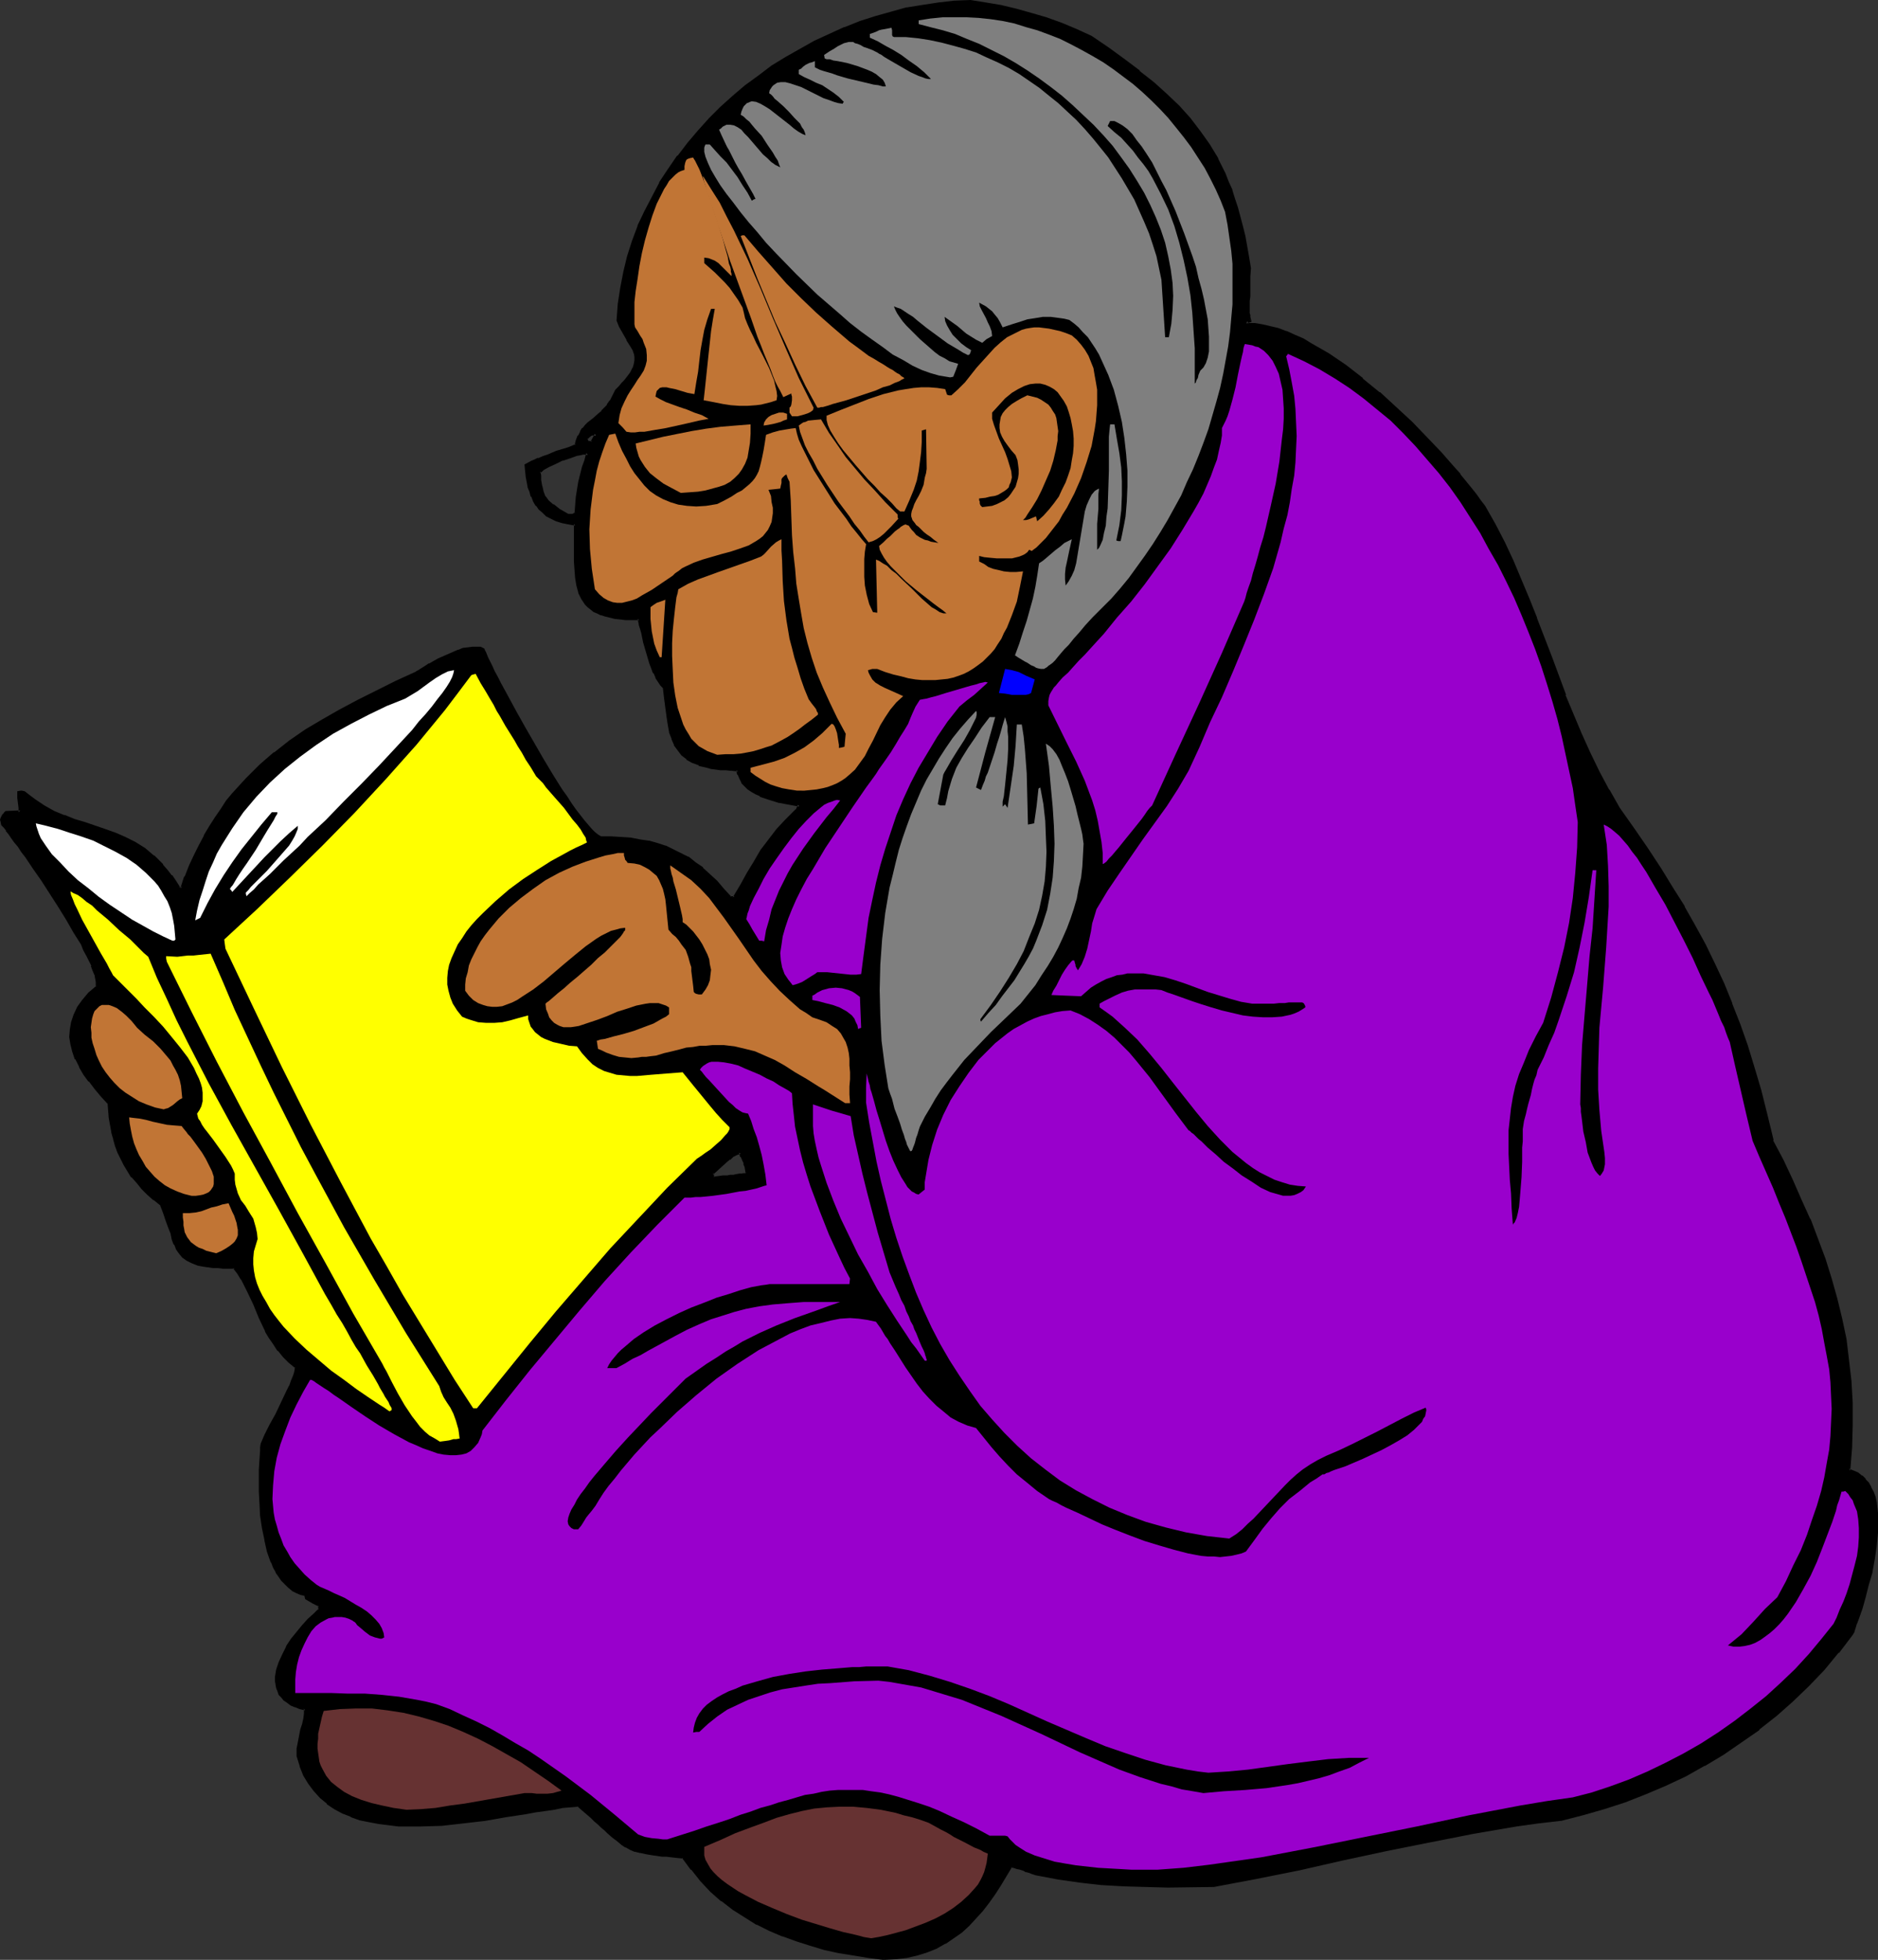 <?xml version="1.0" encoding="UTF-8" standalone="no"?>
<svg
   version="1.0"
   width="129.98mm"
   height="135.638mm"
   id="svg40"
   sodipodi:docname="Native American 55.wmf"
   xmlns:inkscape="http://www.inkscape.org/namespaces/inkscape"
   xmlns:sodipodi="http://sodipodi.sourceforge.net/DTD/sodipodi-0.dtd"
   xmlns="http://www.w3.org/2000/svg"
   xmlns:svg="http://www.w3.org/2000/svg">
  <rect width="100%" height="100%" fill="#333333" stroke="none"/>
  <sodipodi:namedview
     id="namedview40"
     pagecolor="#ffffff"
     bordercolor="#000000"
     borderopacity="0.25"
     inkscape:showpageshadow="2"
     inkscape:pageopacity="0.0"
     inkscape:pagecheckerboard="0"
     inkscape:deskcolor="#d1d1d1"
     inkscape:document-units="mm" />
  <defs
     id="defs1">
    <pattern
       id="WMFhbasepattern"
       patternUnits="userSpaceOnUse"
       width="6"
       height="6"
       x="0"
       y="0" />
  </defs>
  <path
     style="fill:#000000;fill-opacity:1;fill-rule:evenodd;stroke:none"
     d="m 153.843,115.842 h 1.131 l 0.97,-2.262 -0.646,-0.162 h -0.323 l -0.646,0.323 -0.485,0.323 -0.162,0.323 -0.323,0.323 v 0.485 l 0.162,0.323 0.162,0.162 z m 77.406,396.319 -4.04,-0.485 -3.878,-0.485 -3.878,-0.808 -3.878,-0.808 -3.555,-0.969 -3.717,-1.293 -3.394,-1.293 -3.555,-1.454 -3.232,-1.454 -3.232,-1.939 -3.07,-2.1 -2.909,-2.1 -2.747,-2.423 -2.586,-2.747 -2.424,-2.908 -2.424,-3.231 -1.454,-0.162 -1.454,-0.162 h -1.293 l -1.293,-0.162 -2.262,-0.323 -1.778,-0.162 -1.616,-0.323 -1.293,-0.485 -1.293,-0.485 -1.131,-0.485 -1.131,-0.646 -1.131,-0.969 -1.131,-0.969 -1.293,-1.131 -0.808,-0.808 -0.808,-0.646 -0.808,-0.808 -0.97,-0.808 -0.97,-0.969 -1.131,-0.969 -1.131,-0.969 -1.293,-1.131 -2.101,0.162 -2.101,0.323 -2.101,0.323 -2.424,0.323 -2.424,0.485 -2.586,0.323 -5.171,0.969 -5.494,0.808 -5.818,0.646 -5.656,0.646 -5.494,0.323 h -2.747 l -2.747,-0.162 -2.747,-0.162 -2.586,-0.323 -2.424,-0.485 -2.424,-0.646 -2.424,-0.808 -2.101,-0.969 -2.101,-1.131 -1.778,-1.293 -1.778,-1.454 -1.616,-1.777 -1.454,-1.777 -1.131,-2.1 -0.97,-2.423 -0.808,-2.747 v -1.616 l 0.323,-1.777 0.646,-3.231 0.323,-1.616 0.323,-1.293 0.323,-1.454 v -1.293 l -1.454,-0.323 -1.293,-0.485 -0.97,-0.485 -0.97,-0.485 -0.808,-0.646 -0.646,-0.646 -0.485,-0.808 -0.485,-0.808 -0.323,-0.808 -0.162,-0.808 v -0.969 -0.969 l 0.162,-1.777 0.646,-1.939 0.97,-2.1 1.131,-1.939 1.293,-1.939 1.293,-1.777 1.454,-1.939 1.454,-1.454 1.616,-1.454 1.293,-1.293 -0.162,-1.131 -1.616,-0.969 -1.616,-0.808 -0.162,-0.646 -0.162,-0.485 -1.293,-0.162 -1.131,-0.485 -0.97,-0.646 -0.97,-0.808 -0.808,-0.808 -0.97,-0.969 -0.646,-0.969 -0.646,-1.131 -0.646,-1.293 -0.646,-1.131 -0.97,-2.747 -0.646,-3.07 -0.646,-3.07 -0.485,-3.231 -0.162,-3.231 -0.323,-3.07 v -3.07 l 0.162,-2.747 0.162,-2.585 0.162,-2.262 v -0.969 l 0.162,-0.808 0.323,-1.131 0.646,-0.969 0.485,-1.293 0.646,-1.454 1.616,-2.908 1.454,-3.07 1.454,-2.908 0.646,-1.454 0.646,-1.293 0.323,-1.131 0.485,-0.969 0.162,-0.969 v -0.646 l -1.778,-1.454 -1.454,-1.454 -1.293,-1.616 -1.293,-1.616 -0.97,-1.777 -0.97,-1.616 -1.778,-3.393 -1.454,-3.554 -1.454,-3.393 -1.778,-3.231 -0.97,-1.454 -0.97,-1.616 h -1.616 -1.454 -1.293 l -1.293,-0.162 -1.131,-0.162 -0.97,-0.162 -0.97,-0.162 -0.808,-0.162 -1.616,-0.485 -1.131,-0.808 -1.131,-0.646 -0.808,-0.969 -0.646,-1.131 -0.646,-1.131 -0.485,-1.293 -0.485,-1.454 -0.485,-1.777 -0.646,-1.777 -0.646,-1.939 -0.808,-2.1 -1.939,-1.454 -1.616,-1.454 -1.454,-1.454 -1.293,-1.616 -1.293,-1.454 -1.131,-1.454 -0.97,-1.616 -0.808,-1.616 -0.646,-1.777 -0.646,-1.616 -0.646,-1.777 -0.323,-1.777 -0.485,-1.777 -0.162,-1.939 -0.485,-3.878 -1.778,-1.939 -1.616,-1.939 -1.454,-1.939 -1.454,-1.777 -1.131,-1.939 -0.97,-1.939 -0.646,-1.939 -0.485,-1.777 -0.323,-1.939 v -1.939 l 0.323,-1.939 0.646,-1.777 0.97,-1.939 1.293,-1.777 1.616,-1.939 0.97,-0.808 1.131,-0.969 v -0.646 -0.808 l -0.162,-0.808 -0.323,-0.969 -0.323,-1.131 -0.485,-1.293 -0.646,-1.293 -0.646,-1.293 -0.646,-1.454 -0.808,-1.616 -1.778,-3.231 -1.939,-3.393 -2.101,-3.393 -4.525,-6.624 -2.101,-3.231 -2.101,-2.908 -0.97,-1.454 -0.97,-1.293 -0.808,-1.293 -0.808,-1.131 -0.808,-0.969 -0.646,-0.808 -0.646,-0.808 -0.646,-0.646 v -0.808 l -0.162,-0.485 0.162,-0.323 v -0.323 l 0.485,-0.646 0.162,-0.323 0.323,-0.323 h 3.717 l -0.162,-1.131 v -1.293 l -0.162,-1.454 v -1.293 h 0.485 l 0.808,0.162 1.293,0.969 1.293,0.969 2.586,1.777 2.586,1.293 2.747,1.131 2.586,1.131 2.747,0.808 5.333,1.777 2.586,0.969 2.586,0.969 2.586,1.454 2.424,1.454 1.293,0.969 1.131,0.969 1.131,1.131 1.293,1.131 0.97,1.454 1.131,1.293 1.131,1.616 0.97,1.616 h 0.97 l 0.97,-2.908 1.293,-2.908 1.131,-2.747 1.293,-2.585 1.293,-2.423 1.454,-2.423 1.454,-2.262 1.454,-2.262 1.616,-2.1 1.616,-2.1 1.616,-1.777 1.778,-1.939 3.555,-3.554 3.717,-3.231 4.04,-3.07 4.04,-2.747 4.363,-2.747 4.525,-2.585 4.848,-2.423 4.848,-2.585 5.171,-2.423 5.333,-2.585 0.646,-0.323 0.323,-0.323 0.485,-0.162 0.808,-0.485 1.131,-0.646 2.262,-1.293 2.586,-1.293 2.586,-0.969 1.293,-0.485 1.293,-0.162 1.131,-0.323 h 0.97 l 0.97,0.162 0.808,0.323 0.162,0.485 0.323,0.808 0.485,0.808 0.485,1.131 0.646,1.131 0.646,1.454 0.808,1.454 0.808,1.616 0.97,1.777 0.97,1.777 1.939,3.878 2.424,4.039 2.262,4.201 2.586,4.201 2.424,4.201 2.424,3.716 1.131,1.939 1.293,1.777 1.131,1.616 1.131,1.454 1.131,1.454 0.97,1.131 0.97,1.131 0.808,0.808 0.808,0.646 0.808,0.646 h 2.909 l 2.586,0.162 2.586,0.162 2.424,0.323 2.262,0.485 2.262,0.646 1.939,0.646 2.101,0.808 1.939,0.969 1.939,1.131 1.939,1.293 1.778,1.454 1.939,1.616 1.778,1.777 1.778,2.1 1.939,2.1 h 1.131 l 1.778,-3.231 1.778,-3.07 1.778,-3.07 1.939,-2.908 1.939,-2.747 2.101,-2.747 2.424,-2.585 2.586,-2.585 0.646,-1.293 -2.586,-0.646 -2.586,-0.485 -2.586,-0.646 -2.424,-0.969 -1.131,-0.485 -1.131,-0.646 -0.808,-0.646 -0.808,-0.808 -0.808,-0.808 -0.485,-0.969 -0.485,-1.131 -0.162,-1.131 -1.616,-0.162 h -1.454 l -1.454,-0.162 -1.293,-0.162 -1.293,-0.162 -0.97,-0.323 -2.101,-0.485 -1.778,-0.808 -1.293,-0.808 -1.293,-0.969 -0.97,-1.293 -0.808,-1.293 -0.646,-1.454 -0.646,-1.777 -0.323,-1.939 -0.323,-1.939 -0.323,-2.423 -0.323,-2.585 -0.323,-2.747 -0.808,-0.808 -0.646,-0.808 -0.646,-1.131 -0.485,-1.131 -0.97,-2.585 -0.808,-2.747 -0.808,-2.585 -0.646,-2.585 -0.162,-1.131 -0.323,-0.969 -0.162,-0.969 -0.162,-0.646 h -1.778 -1.616 l -1.616,-0.162 -1.454,-0.162 -1.293,-0.162 -1.131,-0.323 -0.97,-0.323 -1.131,-0.485 -0.808,-0.485 -0.808,-0.485 -0.646,-0.646 -0.646,-0.646 -0.97,-1.454 -0.646,-1.454 -0.485,-1.939 -0.323,-1.777 -0.323,-2.1 v -2.262 -4.847 -2.423 l -0.162,-2.585 -1.778,-0.162 -1.616,-0.323 -1.454,-0.485 -1.293,-0.646 -1.131,-0.646 -0.97,-0.969 -0.97,-0.808 -0.646,-0.969 -0.646,-1.131 -0.646,-1.131 -0.485,-1.131 -0.323,-1.293 -0.485,-2.747 -0.323,-2.908 1.454,-0.646 0.808,-0.485 0.97,-0.323 0.646,-0.323 0.808,-0.323 0.97,-0.323 0.97,-0.323 1.293,-0.485 1.454,-0.485 1.778,-0.485 1.778,-0.808 0.485,-1.454 0.485,-1.131 0.485,-0.969 0.646,-0.808 0.646,-0.808 0.646,-0.646 1.293,-1.131 1.454,-1.293 0.808,-0.646 0.808,-0.808 0.808,-0.808 0.646,-1.131 0.808,-1.293 0.808,-1.454 0.808,-0.969 0.646,-0.808 0.808,-0.808 0.485,-0.646 0.97,-1.454 0.808,-1.131 0.323,-1.131 0.162,-1.131 v -0.808 l -0.162,-0.969 -0.323,-0.969 -0.646,-0.808 -1.131,-1.939 -1.293,-2.262 -0.646,-1.131 -0.485,-1.454 0.323,-4.201 0.485,-4.362 0.97,-4.039 0.97,-4.201 1.293,-3.878 1.454,-4.039 1.616,-3.716 1.939,-3.716 2.101,-3.716 2.101,-3.554 2.586,-3.554 2.586,-3.231 2.747,-3.231 2.747,-3.231 3.07,-2.908 3.232,-2.908 3.232,-2.747 3.394,-2.585 3.555,-2.423 3.555,-2.423 3.717,-2.1 3.717,-2.1 4.04,-1.777 3.878,-1.777 4.04,-1.454 3.878,-1.454 4.202,-1.131 4.04,-0.969 4.202,-0.808 4.04,-0.646 4.363,-0.323 4.04,-0.323 3.878,0.646 3.878,0.808 4.04,0.969 4.04,0.969 3.878,1.293 4.04,1.454 3.878,1.454 3.878,1.777 4.525,3.07 4.04,3.07 4.04,3.07 3.717,2.908 3.232,3.07 3.232,3.07 2.909,3.231 2.586,3.231 2.424,3.554 2.101,3.716 1.939,3.878 0.97,2.1 0.808,2.1 0.808,2.262 0.646,2.262 0.808,2.423 0.485,2.423 0.646,2.747 0.485,2.585 0.485,2.747 0.485,2.908 -0.162,2.262 v 1.939 1.777 1.454 1.131 3.393 0.323 0.646 l 0.323,0.808 -0.646,0.162 -0.323,0.162 v 0.323 l 0.323,0.323 1.939,0.162 1.939,0.323 1.939,0.323 2.101,0.646 2.262,0.808 2.101,0.808 2.101,1.131 2.262,1.131 2.262,1.293 2.262,1.454 4.363,3.07 4.525,3.393 4.363,3.554 4.202,3.878 4.202,3.878 3.878,4.039 3.717,3.878 3.394,3.878 1.616,1.777 1.454,1.777 1.454,1.777 1.131,1.777 1.293,1.616 1.131,1.454 2.586,4.685 2.586,4.685 2.262,5.009 2.101,4.847 2.101,5.009 1.778,5.009 3.878,10.017 3.717,10.017 2.101,5.009 1.939,5.009 2.262,5.009 2.424,5.009 2.586,4.847 2.909,4.847 3.717,5.332 3.555,5.332 3.394,5.009 3.232,5.009 2.909,5.009 2.909,5.009 2.586,4.847 2.586,5.009 2.262,5.17 2.262,5.17 1.939,5.493 2.101,5.493 1.778,5.816 1.616,5.978 1.778,6.463 1.454,6.624 2.586,5.17 2.586,5.17 2.262,5.17 2.262,5.009 1.939,5.17 1.939,5.17 1.616,5.17 1.454,5.332 1.293,5.332 1.131,5.17 0.808,5.493 0.485,5.493 0.323,5.655 0.162,5.816 -0.323,5.978 -0.485,5.978 1.293,0.323 0.97,0.646 1.131,0.646 0.808,0.808 0.808,0.969 0.646,1.131 0.485,1.131 0.485,1.293 0.323,1.293 0.162,1.454 0.162,1.616 0.162,1.454 -0.162,3.393 -0.323,3.393 -0.485,3.393 -0.646,3.554 -0.808,3.231 -0.808,3.231 -0.97,3.07 -0.97,2.585 -0.323,1.131 -0.485,1.131 -0.323,0.969 -0.323,0.969 -3.717,4.524 -3.717,4.524 -4.04,4.201 -4.04,4.039 -4.363,3.716 -4.525,3.554 -4.525,3.393 -4.686,3.07 -5.01,3.07 -5.01,2.585 -5.171,2.585 -5.171,2.1 -5.333,2.1 -5.494,1.777 -5.656,1.616 -5.656,1.454 -5.656,0.646 -5.818,0.969 -11.474,1.777 -11.312,2.262 -11.312,2.423 -11.312,2.423 -11.312,2.423 -11.312,2.262 -11.15,2.1 -6.141,0.162 h -5.979 -5.818 l -5.656,-0.323 -5.656,-0.323 -5.656,-0.485 -5.818,-0.969 -5.818,-0.969 -0.97,-0.323 -0.808,-0.323 -0.808,-0.323 -0.485,-0.162 -1.131,-0.323 -0.646,-0.323 -0.485,-0.162 -0.485,-0.162 h -0.808 l -2.909,4.847 -1.454,2.262 -1.616,2.262 -1.616,2.1 -1.778,1.939 -1.778,1.939 -1.939,1.777 -2.101,1.454 -2.101,1.454 -2.262,1.131 -2.424,1.131 -2.586,0.808 -2.747,0.485 -2.747,0.485 z m -44.602,-203.895 1.293,-0.162 1.293,-0.162 h 0.97 l 0.97,-0.162 0.646,-0.162 h 0.646 l 1.131,-0.162 h 0.646 l 0.485,-0.162 0.808,-0.323 -0.162,-1.131 -0.162,-0.808 -0.323,-0.808 -0.323,-0.646 -0.485,-1.131 -0.323,-1.131 -1.131,0.485 -0.97,0.485 -0.97,0.646 -0.97,0.808 -1.778,1.616 -1.778,1.616 0.162,0.646 z M 148.51,134.907 h 0.808 l 0.485,-0.162 h 0.323 l 0.485,-0.323 0.485,-4.201 0.646,-4.039 0.97,-3.878 0.485,-1.939 0.646,-1.777 h -0.646 -0.646 -0.808 l -0.808,0.323 -1.939,0.485 -1.939,0.646 -1.778,0.808 -1.778,0.969 -1.454,0.808 -0.646,0.323 -0.485,0.323 0.162,1.131 v 1.131 l 0.162,0.969 0.162,0.808 0.323,1.454 0.646,1.293 0.808,1.131 1.293,1.131 0.808,0.485 0.97,0.646 0.97,0.646 z"
     id="path1" />
  <path
     style="fill:#000000;fill-opacity:1;fill-rule:evenodd;stroke:none"
     d="m 153.843,116.165 h 1.293 l 1.454,-2.908 -1.131,-0.162 h -0.646 l -0.646,0.162 -0.646,0.485 -0.162,0.323 v 0 l -0.485,0.485 0.162,0.808 v 0 l 0.162,0.485 0.162,0.323 h 0.485 l 0.162,-0.808 -0.323,-0.162 0.323,0.162 -0.162,-0.162 0.162,0.323 -0.162,-0.323 v 0 l -0.162,-0.646 v 0.323 l 0.323,-0.323 v 0.162 l 0.162,-0.323 0.485,-0.323 h -0.162 l 0.485,-0.162 v 0 h 0.323 v 0 l 0.646,0.162 -0.323,-0.646 -1.131,2.1 0.485,-0.162 h -1.131 0.162 z"
     id="path2" />
  <path
     style="fill:#000000;fill-opacity:1;fill-rule:evenodd;stroke:none"
     d="m 231.249,511.838 v 0 l -4.04,-0.485 -3.878,-0.646 -3.878,-0.808 h 0.162 l -3.878,-0.808 -3.717,-0.969 -3.555,-1.131 -3.555,-1.293 h 0.162 l -3.394,-1.454 -3.394,-1.616 v 0 l -3.07,-1.777 -3.07,-2.1 -2.909,-2.262 v 0.162 l -2.747,-2.423 -2.586,-2.747 v 0 l -2.424,-2.908 v 0 l -2.424,-3.231 -1.778,-0.323 h -1.454 l -1.293,-0.162 -1.293,-0.162 -2.101,-0.323 -1.939,-0.162 -1.454,-0.323 v 0 l -1.454,-0.323 h 0.162 l -1.293,-0.485 -1.131,-0.485 h 0.162 l -1.131,-0.808 v 0.162 l -1.131,-0.969 -1.131,-0.969 v 0 l -1.293,-1.131 -0.808,-0.808 -0.808,-0.646 -0.808,-0.808 -0.97,-0.808 -0.97,-0.969 -1.131,-0.969 -1.131,-0.969 -1.616,-1.293 -2.101,0.162 -2.101,0.323 -2.101,0.323 -2.424,0.323 -2.424,0.485 -2.586,0.323 -5.333,0.969 -5.494,0.808 -5.656,0.808 -5.656,0.485 v 0 l -5.494,0.323 h -2.747 l -2.747,-0.162 v 0 l -2.586,-0.162 -2.586,-0.323 -2.586,-0.485 v 0 l -2.424,-0.646 -2.262,-0.808 h 0.162 l -2.262,-0.808 -1.939,-1.131 v 0 l -1.939,-1.293 v 0 l -1.616,-1.454 -1.616,-1.616 v 0 l -1.293,-1.939 v 0 l -1.293,-2.1 h 0.162 l -0.97,-2.423 v 0.162 l -0.97,-2.585 v 0 l 0.162,-1.616 v 0 l 0.162,-1.777 0.808,-3.231 v 0.162 l 0.323,-1.616 0.323,-1.454 v 0 l 0.162,-1.293 v -0.162 -1.616 l -1.616,-0.485 -1.293,-0.323 h 0.162 l -1.131,-0.485 v 0 l -0.808,-0.646 -0.808,-0.646 v 0.162 l -0.646,-0.646 v 0 l -0.485,-0.808 -0.485,-0.646 h 0.162 l -0.323,-0.808 -0.162,-0.808 v 0.162 -0.969 0 -0.969 0.162 l 0.162,-1.939 v 0 l 0.646,-1.777 v 0 l 0.808,-2.1 1.131,-1.939 v 0 l 1.293,-1.777 1.454,-1.939 h -0.162 l 1.454,-1.777 v 0 l 1.454,-1.454 1.616,-1.454 1.454,-1.293 -0.162,-1.777 -1.939,-0.969 -1.616,-0.969 0.162,0.323 -0.162,-0.646 -0.162,-0.485 -1.454,-0.485 v 0 l -1.131,-0.485 -0.97,-0.485 h 0.162 l -0.97,-0.808 v 0 l -0.808,-0.808 -0.97,-0.969 0.162,0.162 -0.808,-1.131 -0.646,-1.131 v 0.162 l -0.646,-1.293 -0.485,-1.293 v 0.162 l -0.97,-2.747 -0.808,-3.07 v 0.162 l -0.646,-3.231 -0.323,-3.231 -0.323,-3.07 v 0 l -0.162,-3.07 v -3.07 l 0.162,-2.747 v -2.585 0 l 0.323,-2.262 v 0 -0.969 0.162 l 0.162,-0.969 v 0 l 0.323,-0.969 v 0 l 0.485,-0.969 0.646,-1.293 0.646,-1.454 1.454,-2.908 1.616,-3.07 1.454,-2.908 0.646,-1.293 v -0.162 l 0.485,-1.293 v 0 l 0.485,-1.131 v 0 l 0.323,-1.131 v 0 l 0.323,-0.969 -0.162,-0.808 -1.778,-1.616 -1.454,-1.454 v 0 l -1.293,-1.616 v 0 l -1.131,-1.616 -1.131,-1.616 -0.97,-1.616 v 0 l -1.616,-3.393 -1.616,-3.554 -1.454,-3.393 -1.616,-3.231 v -0.162 l -0.97,-1.454 -1.293,-1.616 h -1.778 l -1.454,-0.162 h -1.293 l -1.293,-0.162 h 0.162 -1.293 l -0.97,-0.162 -0.97,-0.323 h 0.162 l -0.97,-0.162 -1.454,-0.485 h 0.162 l -1.293,-0.646 -0.97,-0.808 v 0.162 l -0.808,-0.969 0.162,0.162 -0.808,-1.131 v 0 l -0.485,-1.131 v 0 l -0.485,-1.293 -0.485,-1.454 -0.485,-1.777 -0.646,-1.777 -0.646,-1.939 v 0 l -0.97,-2.262 -1.939,-1.454 v 0 l -1.616,-1.454 -1.454,-1.454 -1.293,-1.454 v 0 l -1.293,-1.616 v 0 l -1.131,-1.454 -0.97,-1.616 v 0 l -0.808,-1.454 -0.646,-1.777 v 0 l -0.646,-1.616 v 0 l -0.485,-1.777 -0.485,-1.777 v 0.162 l -0.323,1.939 0.485,1.777 v 0 l 0.646,1.777 v 0 l 0.808,1.616 0.808,1.616 v 0 l 0.97,1.616 0.97,1.616 h 0.162 l 1.293,1.454 v 0 l 1.293,1.616 1.454,1.454 1.616,1.454 h 0.162 l 1.778,1.454 -0.162,-0.162 0.808,2.1 v 0 l 0.646,1.939 0.646,1.777 0.646,1.616 0.323,1.616 0.485,1.293 h 0.162 l 0.485,1.293 v 0 l 0.808,1.131 0.808,0.969 1.131,0.808 1.293,0.646 1.616,0.646 0.808,0.162 v 0 l 0.97,0.162 1.131,0.162 1.131,0.162 v 0 h 1.293 l 1.293,0.162 h 1.454 1.616 l -0.485,-0.162 1.131,1.454 0.97,1.616 v -0.162 l 1.616,3.231 1.616,3.393 1.454,3.554 1.616,3.393 v 0.162 l 0.97,1.616 1.131,1.616 1.131,1.777 h 0.162 l 1.293,1.616 v 0 l 1.454,1.454 1.778,1.454 -0.162,-0.323 v 0.646 0 l -0.162,0.808 v 0 l -0.323,0.969 v 0 l -0.485,1.131 v 0 l -0.485,1.454 v -0.162 l -0.646,1.293 -1.454,3.07 -1.454,3.07 -1.616,2.908 -0.646,1.293 -0.646,1.293 -0.485,1.131 v 0 l -0.485,1.131 -0.162,0.969 v 0 0.969 0 l -0.162,2.262 v 0 l -0.162,2.585 v 2.747 3.07 l 0.162,3.07 v 0 l 0.162,3.231 0.485,3.231 0.646,3.07 v 0.162 l 0.646,2.908 0.97,2.747 0.162,0.162 0.485,1.293 0.646,1.131 v 0.162 l 0.808,1.131 0.646,0.969 v 0 l 0.97,0.969 0.808,0.808 v 0 l 0.97,0.808 0.162,0.162 0.97,0.485 1.131,0.485 v 0 l 1.293,0.323 -0.323,-0.162 0.162,0.323 v 0 l 0.162,0.646 1.939,1.131 1.616,0.808 -0.162,-0.323 v 1.293 l 0.162,-0.485 -1.293,1.293 -1.616,1.454 -1.454,1.616 v 0 l -1.454,1.777 v 0 l -1.454,1.777 -1.293,1.939 v 0.162 l -0.97,1.939 -0.97,2.1 v 0 l -0.646,1.939 -0.323,1.939 v 0 0.969 0.162 l 0.162,0.808 v 0.162 l 0.162,0.808 0.323,0.808 0.323,0.969 0.646,0.646 0.646,0.808 v 0 l 0.97,0.646 0.808,0.646 v 0 l 1.131,0.485 h 0.162 l 1.131,0.485 1.454,0.323 -0.323,-0.485 v 1.293 0 l -0.162,1.293 v 0 l -0.323,1.454 -0.485,1.454 v 0 l -0.646,3.393 -0.323,1.616 v 0.162 1.777 l 0.808,2.585 v 0.162 l 0.97,2.423 v 0 l 1.293,2.1 v 0 l 1.454,1.939 v 0 l 1.616,1.777 1.778,1.454 v 0.162 l 1.939,1.293 v 0 l 2.101,1.131 2.101,0.808 0.162,0.162 2.262,0.808 2.424,0.485 v 0 l 2.586,0.485 2.586,0.323 2.586,0.323 h 0.162 2.747 2.747 l 5.494,-0.162 h 0.162 l 5.656,-0.646 5.656,-0.646 5.494,-0.969 5.333,-0.808 2.586,-0.485 2.424,-0.323 2.262,-0.323 2.262,-0.485 2.101,-0.162 1.939,-0.162 -0.323,-0.162 1.293,1.131 1.131,0.969 1.131,0.969 0.97,0.969 0.97,0.808 0.808,0.808 0.808,0.646 0.808,0.808 1.293,1.131 v 0 l 1.293,0.969 1.131,0.969 v 0 l 0.97,0.646 h 0.162 l 1.131,0.646 1.131,0.485 h 0.162 l 1.293,0.323 h 0.162 l 1.454,0.323 1.939,0.323 2.262,0.323 h 1.131 l 1.293,0.162 1.454,0.162 1.616,0.162 -0.323,-0.162 2.262,3.07 h 0.162 l 2.424,3.07 v 0 l 2.586,2.747 2.747,2.423 h 0.162 l 2.909,2.262 3.07,1.939 3.07,1.939 h 0.162 l 3.232,1.616 3.394,1.454 h 0.162 l 3.555,1.293 3.555,1.131 3.717,1.131 3.717,0.808 v 0 l 4.04,0.646 3.878,0.646 3.878,0.485 h 0.162 z"
     id="path3" />
  <path
     style="fill:#000000;fill-opacity:1;fill-rule:evenodd;stroke:none"
     d="m 29.896,295.987 -0.323,-1.777 -0.323,-1.939 -0.323,-4.201 -1.939,-1.939 -1.616,-1.939 v 0.162 l -1.454,-1.939 v 0 l -1.293,-1.939 -1.293,-1.777 v 0 l -0.808,-1.939 v 0 l -0.646,-1.777 -0.646,-1.939 v 0 l -0.162,-1.939 v 0.162 -1.939 0.162 l 0.323,-1.939 v 0 l 0.646,-1.777 v 0 l 0.808,-1.939 v 0.162 l 1.454,-1.939 -0.162,0.162 1.616,-1.939 0.97,-0.808 v 0 l 1.131,-1.131 0.162,-0.808 v -0.808 l -0.162,-0.969 v 0 l -0.323,-0.969 v -0.162 l -0.485,-0.969 v 0 l -0.323,-1.131 -0.162,-0.162 -0.485,-1.293 -0.646,-1.293 -0.808,-1.616 -0.808,-1.454 -1.778,-3.231 v 0 l -1.939,-3.393 -2.101,-3.393 -4.363,-6.786 -2.262,-3.231 -1.939,-2.908 -1.131,-1.454 -0.808,-1.293 -0.97,-1.131 -0.808,-1.131 -0.808,-1.131 -0.646,-0.808 v 0 l -0.646,-0.808 -0.646,-0.646 0.162,0.162 -0.162,-0.646 v -0.485 0.162 -0.485 0.162 l 0.162,-0.323 v 0.162 l 0.323,-0.646 v 0 l 0.162,-0.323 H 1.778 l 0.162,-0.323 -0.323,0.162 h 4.202 l -0.162,-1.616 v 0 l -0.162,-1.454 -0.162,-1.293 v 0 -1.293 l -0.323,0.485 h 0.485 v 0 l 0.808,0.162 -0.162,-0.162 1.293,0.969 v 0.162 l 1.131,0.808 2.586,1.777 h 0.162 l 2.586,1.293 2.586,1.293 h 0.162 l 2.586,0.969 2.747,0.969 5.333,1.616 2.586,0.969 v 0 l 2.586,1.131 2.586,1.293 h -0.162 l 2.586,1.616 v -0.162 l 1.131,0.969 1.131,0.969 v 0 l 1.131,1.131 1.293,1.131 v 0 l 0.97,1.293 1.131,1.454 v 0 l 1.131,1.454 1.131,1.939 h 1.454 l 1.131,-3.231 v 0 l 1.131,-2.747 1.293,-2.747 1.293,-2.747 1.293,-2.423 v 0 l 1.454,-2.423 1.293,-2.262 1.616,-2.1 1.454,-2.1 1.616,-2.1 v 0 l 1.616,-1.777 1.778,-1.939 3.555,-3.554 3.717,-3.231 v 0.162 l 3.878,-3.07 4.202,-2.908 4.363,-2.585 h -0.162 l 4.525,-2.747 4.848,-2.423 5.01,-2.423 5.01,-2.585 5.333,-2.423 v 0 l 0.646,-0.485 0.485,-0.162 h -0.162 l 1.454,-0.808 v 0 l 0.97,-0.646 v 0 l 2.424,-1.293 2.424,-1.131 v 0 l 2.747,-0.969 h -0.162 l 1.293,-0.485 h -0.162 l 1.293,-0.323 1.131,-0.162 v 0 h 0.97 v 0 l 0.97,0.162 h -0.162 l 0.808,0.323 -0.162,-0.323 0.162,0.485 v 0.162 l 0.323,0.646 0.323,0.808 0.646,1.131 0.646,1.131 0.646,1.454 0.646,1.454 0.808,1.616 0.97,1.777 0.97,1.777 2.101,3.878 2.262,4.039 2.424,4.362 v 0 l 2.424,4.201 2.586,4.039 2.424,3.878 1.131,1.939 1.293,1.616 1.131,1.616 0.97,1.616 1.131,1.293 0.162,0.162 0.97,1.131 0.97,1.131 0.808,0.808 0.97,0.646 v 0.162 l 0.808,0.485 3.07,0.162 2.586,0.162 v 0 l 2.586,0.162 2.262,0.323 2.262,0.485 v 0 l 2.262,0.485 2.101,0.646 h -0.162 l 2.101,0.808 1.939,0.969 1.939,1.131 v 0 l 1.778,1.293 1.778,1.454 v 0 l 1.939,1.616 1.778,1.777 1.778,2.1 2.101,2.262 h 1.454 l 1.939,-3.554 1.939,-3.07 v 0 l 1.778,-2.908 1.778,-3.07 1.939,-2.747 2.101,-2.585 v 0 l 2.424,-2.585 2.747,-2.585 0.808,-1.939 -3.07,-0.646 -2.586,-0.485 v 0 l -2.586,-0.808 -2.424,-0.969 v 0.162 l -1.131,-0.646 h 0.162 l -1.131,-0.485 -0.808,-0.808 v 0.162 l -0.808,-0.808 -0.808,-0.808 h 0.162 l -0.646,-0.969 v 0.162 l -0.323,-1.131 v 0 l -0.323,-1.293 -1.939,-0.162 v 0 l -0.162,0.808 h 0.162 l 1.616,0.162 -0.485,-0.323 0.162,1.131 h 0.162 l 0.485,1.131 v 0 l 0.485,0.969 v 0.162 l 0.808,0.808 0.808,0.808 v 0 l 0.97,0.646 1.131,0.646 v 0 l 1.131,0.485 v 0.162 l 2.424,0.808 2.586,0.808 h 0.162 l 2.586,0.485 2.586,0.485 -0.323,-0.646 -0.646,1.454 v -0.162 l -2.586,2.585 -2.424,2.585 v 0 l -2.101,2.747 -2.101,2.747 -1.778,3.07 -1.778,2.908 v 0 l -1.778,3.231 -1.939,3.231 0.485,-0.323 h -1.131 l 0.323,0.162 -1.939,-2.1 -1.778,-2.1 -1.939,-1.777 -1.778,-1.616 v -0.162 l -1.939,-1.293 -1.778,-1.454 h -0.162 l -1.939,-0.969 -1.939,-0.969 -1.939,-0.969 h -0.162 l -1.939,-0.646 -2.262,-0.646 h -0.162 l -2.262,-0.323 -2.424,-0.485 -2.424,-0.162 h -0.162 l -2.586,-0.162 h -2.909 0.323 l -0.808,-0.485 v 0 l -0.808,-0.646 -0.808,-0.808 -0.97,-1.131 -0.97,-1.131 v 0 l -1.131,-1.454 -1.131,-1.454 -1.131,-1.616 -1.131,-1.777 -1.293,-1.777 -2.424,-3.878 -2.424,-4.039 -2.424,-4.201 v 0 l -2.424,-4.201 -2.262,-4.039 -2.101,-3.878 -0.97,-1.777 -0.97,-1.777 -0.808,-1.616 -0.808,-1.454 -0.646,-1.454 -0.646,-1.293 -0.485,-0.969 -0.323,-0.808 -0.323,-0.808 v 0.162 l -0.323,-0.808 -0.97,-0.485 h -0.97 -0.162 -0.97 v 0 l -1.293,0.162 -1.293,0.162 v 0 l -1.131,0.485 h -0.162 l -2.586,1.131 v 0 l -2.586,1.131 -2.262,1.293 h -0.162 l -0.97,0.646 v 0 l -1.293,0.808 v 0 l -0.485,0.323 -0.646,0.323 h 0.162 l -5.333,2.423 -5.171,2.585 -4.848,2.423 -4.848,2.585 -4.525,2.585 v 0 l -4.363,2.585 -4.202,2.908 -3.878,3.07 h -0.162 l -3.717,3.231 -3.555,3.554 -1.778,1.939 -1.616,1.777 -0.162,0.162 -1.616,1.939 -1.454,2.262 -1.454,2.1 -1.454,2.262 -1.454,2.423 v 0.162 l -1.293,2.423 -1.293,2.585 -1.293,2.747 -1.131,2.908 h -0.162 l -0.97,3.07 0.485,-0.323 h -0.97 l 0.485,0.162 -1.131,-1.777 -0.97,-1.454 h -0.162 l -1.131,-1.454 -1.131,-1.293 v -0.162 l -1.131,-1.131 -1.131,-1.131 h -0.162 l -1.131,-0.969 -1.131,-0.969 v 0 l -2.586,-1.616 v 0 l -2.586,-1.293 -2.586,-1.131 v 0 l -2.747,-0.969 -5.171,-1.777 -2.747,-0.808 -2.747,-1.131 0.162,0.162 -2.747,-1.131 -2.586,-1.454 v 0 L 9.211,209.065 7.918,208.096 v 0 l -1.454,-1.131 -0.808,-0.162 H 5.494 l -0.97,0.162 v 1.616 0.162 l 0.162,1.293 0.162,1.293 v 0 1.131 l 0.485,-0.485 -3.878,0.162 -0.485,0.485 v 0 l -0.162,0.323 H 0.646 L 0.323,213.589 0.162,213.912 0,214.397 l 0.162,0.646 0.162,0.808 0.646,0.646 0.646,0.808 H 1.454 l 0.808,0.969 0.646,0.969 0.808,1.131 0.97,1.131 0.808,1.293 1.131,1.454 1.939,2.908 2.262,3.231 4.363,6.786 2.101,3.393 1.939,3.393 v 0 l 1.939,3.07 0.646,1.616 0.808,1.454 0.646,1.293 0.646,1.293 h -0.162 l 0.485,1.293 v 0 l 0.485,1.131 v -0.162 l 0.162,1.131 v -0.162 l 0.162,0.969 v 0.808 -0.162 0.646 l 0.162,-0.323 -1.131,0.969 v 0 l -0.97,0.808 -1.616,1.939 v 0 l -1.293,1.777 -0.97,2.1 v 0 l -0.646,1.939 v 0 l -0.323,1.939 v 0 l -0.162,1.939 v 0 l 0.323,1.939 v 0 l 0.485,1.939 0.646,1.939 h 0.162 l 0.97,1.939 v 0.162 l 1.131,1.939 1.293,1.777 h 0.162 l 1.454,1.939 v 0 l 1.616,1.939 1.778,1.939 v -0.323 l 0.323,4.039 0.323,1.777 0.323,1.777 v 0.162 l 0.485,1.777 z"
     id="path4" />
  <path
     style="fill:#000000;fill-opacity:1;fill-rule:evenodd;stroke:none"
     d="m 191.496,200.826 -1.454,-0.162 -1.454,-0.162 -1.293,-0.162 -1.131,-0.162 v 0 l -0.97,-0.162 -2.101,-0.646 v 0 l -1.616,-0.646 v 0 l -1.454,-0.808 h 0.162 l -1.293,-0.969 -0.97,-1.131 v 0 l -0.808,-1.293 v 0 l -0.646,-1.454 h 0.162 l -0.646,-1.777 v 0.162 l -0.323,-1.939 -0.485,-2.1 -0.323,-2.423 -0.323,-2.423 -0.323,-2.908 -0.808,-0.969 0.162,0.162 -0.646,-0.969 -0.646,-0.969 v 0 l -0.485,-1.131 v 0 l -0.97,-2.585 v 0 l -0.97,-2.747 -0.646,-2.585 -0.646,-2.585 -0.162,-1.131 -0.323,-0.969 v 0 l -0.162,-0.808 v -0.162 l -0.323,-0.969 h -2.101 -1.616 v 0 l -1.616,-0.162 -1.293,-0.162 -1.293,-0.162 v 0 l -1.131,-0.323 -1.131,-0.323 h 0.162 l -1.131,-0.323 -0.808,-0.485 h 0.162 l -0.808,-0.646 v 0.162 l -0.646,-0.646 v 0 l -0.646,-0.646 v 0.162 l -0.808,-1.454 v 0 l -0.808,-1.616 0.162,0.162 -0.646,-1.777 v 0 l -0.323,-1.939 -0.162,-2.1 v 0.162 -2.262 -4.847 l -0.162,-2.423 v -2.908 l -2.101,-0.323 -1.616,-0.323 v 0 l -1.454,-0.485 v 0 l -1.131,-0.485 v 0 l -1.293,-0.808 0.162,0.162 -0.97,-0.808 -0.97,-0.969 v 0 l -0.646,-0.969 v 0 l -0.646,-0.969 v 0 l -0.485,-1.131 v 0 l -0.485,-1.131 -0.323,-1.293 v 0 l -0.485,-2.585 -0.323,-2.908 -0.323,0.485 1.454,-0.808 0.808,-0.323 h -0.162 l 1.131,-0.323 v -0.162 l 0.646,-0.162 v 0 l 0.808,-0.323 v 0 l 0.808,-0.323 1.131,-0.323 1.293,-0.485 1.454,-0.485 1.616,-0.646 2.101,-0.808 0.646,-1.616 0.485,-1.131 h -0.162 l 0.646,-0.969 v 0.162 l 0.485,-0.969 v 0 l 0.646,-0.808 v 0.162 l 0.646,-0.646 h -0.162 l 1.454,-1.131 1.454,-1.293 0.808,-0.646 v 0 l 0.808,-0.808 0.808,-0.808 v -0.162 l 0.808,-1.131 v 0 l 0.646,-1.293 0.808,-1.454 -0.162,0.162 0.97,-0.969 0.646,-0.808 0.808,-0.808 v 0 l 0.646,-0.808 0.97,-1.293 0.646,-1.293 0.485,-1.131 v -0.162 l 0.162,-1.131 -0.162,-0.808 v -0.162 l -0.162,-0.808 v -0.162 l -0.323,-0.969 -0.485,-0.969 v 0 l -1.131,-1.939 v 0.162 l -1.293,-2.262 -0.646,-1.131 -0.646,-1.454 0.162,0.162 0.323,-4.201 0.485,-4.201 0.808,-4.201 v 0.162 l 1.131,-4.201 1.293,-3.878 1.454,-4.039 -0.162,0.162 1.778,-3.878 1.778,-3.716 2.101,-3.716 v 0 l 2.262,-3.393 2.424,-3.554 h -0.162 l 2.747,-3.393 v 0.162 l 2.747,-3.231 2.747,-3.231 3.07,-2.908 3.232,-2.908 3.232,-2.747 v 0 l 3.394,-2.423 3.555,-2.585 3.555,-2.262 3.717,-2.262 h -0.162 l 3.878,-1.939 3.878,-1.939 3.878,-1.616 h -0.162 l 4.04,-1.454 4.04,-1.454 4.202,-1.131 4.04,-0.969 h -0.162 l 4.202,-0.808 4.202,-0.646 4.202,-0.485 v 0 l 4.04,-0.162 v 0 l 3.878,0.646 3.878,0.808 v 0 l 3.878,0.808 4.04,1.131 4.04,1.293 3.878,1.454 v 0 l 3.878,1.454 v 0 l 3.878,1.616 v 0 l 4.363,3.07 4.202,3.07 3.878,3.07 v 0 l 3.717,2.908 v 0 l 3.232,3.07 3.232,3.07 2.909,3.07 h -0.162 l 2.586,3.393 2.424,3.393 2.262,3.716 v 0 l 1.939,3.878 0.808,2.1 v 0 l 0.808,2.262 v -0.162 l 0.808,2.262 0.808,2.262 0.646,2.423 0.485,2.423 0.646,2.585 v 0 l 0.646,2.747 0.323,2.747 0.485,2.747 v 0 2.262 1.939 l -0.162,1.777 v 1.454 1.131 3.393 0.485 l 0.162,0.646 v 0 l 0.162,0.808 0.323,-0.646 0.646,0.808 -0.323,-1.293 v 0.162 -0.646 l -0.162,-0.485 v 0.162 -3.393 l 0.162,-1.131 v -1.454 -1.777 -1.939 l 0.162,-2.262 -0.485,-2.908 -0.485,-2.747 -0.485,-2.747 v 0 l -0.646,-2.585 -0.646,-2.423 -0.646,-2.423 -0.808,-2.423 -0.646,-2.1 v -0.162 l -0.97,-2.1 v 0 l -0.808,-2.1 -1.939,-3.878 v -0.162 l -2.262,-3.716 -2.424,-3.393 -2.586,-3.393 v 0 l -2.909,-3.231 -3.232,-3.07 -3.394,-3.07 v 0 l -3.717,-2.908 v -0.162 l -3.878,-2.908 -4.202,-3.07 -4.525,-3.07 -3.878,-1.777 v 0 L 277.79,5.978 v 0 l -4.04,-1.454 -3.878,-1.131 -4.04,-1.131 -4.04,-0.969 v 0 L 257.913,0.646 253.873,0 249.833,0.162 h -0.162 l -4.202,0.485 -4.202,0.646 -4.04,0.646 h -0.162 l -4.04,1.131 -4.04,1.131 -4.04,1.293 -4.04,1.616 h -0.162 l -3.878,1.777 -3.878,1.777 -3.717,2.1 v 0 l -3.717,2.1 -3.717,2.262 -3.394,2.585 -3.555,2.585 v 0 l -3.232,2.747 -3.232,2.908 -2.909,2.908 -2.909,3.231 -2.747,3.231 v 0 l -2.586,3.393 h -0.162 l -2.424,3.554 -2.262,3.393 v 0.162 l -1.939,3.716 -1.939,3.716 -1.778,3.716 v 0.162 l -1.454,3.878 -1.293,4.039 -0.97,4.039 v 0 l -0.808,4.201 -0.646,4.201 -0.323,4.362 0.646,1.616 0.646,1.131 1.293,2.262 v 0.162 l 1.131,1.777 v 0 l 0.485,0.808 v 0 l 0.323,0.969 v -0.162 l 0.162,0.969 v 0 0.808 0 l -0.162,0.969 v 0 l -0.323,1.131 v -0.162 l -0.646,1.293 -0.97,1.293 -0.646,0.808 0.162,-0.162 -0.808,0.808 -0.646,0.808 -0.97,0.969 -0.808,1.616 -0.646,1.293 v -0.162 l -0.808,1.131 h 0.162 l -0.808,0.808 -0.808,0.808 h 0.162 l -0.808,0.646 -1.454,1.293 -1.454,1.131 v 0 l -0.646,0.646 v 0 l -0.646,0.808 h -0.162 l -0.485,0.808 v 0.162 l -0.485,0.969 h -0.162 l -0.485,1.293 -0.323,1.293 0.323,-0.323 -1.939,0.808 -1.616,0.485 -1.616,0.485 -1.131,0.485 -1.131,0.485 -0.97,0.323 v 0 l -0.808,0.323 v 0 l -0.646,0.323 v -0.162 l -0.97,0.485 v 0 l -0.808,0.323 -1.778,0.969 0.323,3.231 0.485,2.585 v 0.162 l 0.485,1.131 0.323,1.293 h 0.162 l 0.485,1.293 v 0 l 0.646,1.131 h 0.162 l 0.646,0.969 v 0 l 0.97,0.808 0.97,0.969 1.293,0.646 v 0 l 1.293,0.646 v 0 l 1.616,0.485 v 0 l 1.616,0.323 1.778,0.323 -0.323,-0.485 v 2.585 2.423 4.847 l 0.162,2.262 v 0 l 0.162,2.1 0.323,1.939 v 0 l 0.485,1.777 v 0.162 l 0.808,1.616 0.97,1.454 0.646,0.646 v 0 l 0.808,0.646 v 0 l 0.808,0.646 v 0 l 0.808,0.323 0.97,0.485 h 0.162 l 0.97,0.323 1.293,0.323 v 0 l 1.293,0.323 1.454,0.162 1.454,0.162 h 0.162 1.616 1.778 l -0.485,-0.323 0.162,0.646 v 0 l 0.162,0.808 v 0.162 l 0.323,0.969 0.323,1.131 0.485,2.423 0.808,2.747 0.808,2.747 v 0 l 0.97,2.585 h 0.162 l 0.485,1.131 v 0.162 l 0.646,0.969 0.646,0.969 v 0 l 0.808,0.808 -0.162,-0.162 0.323,2.747 0.323,2.423 0.323,2.423 0.323,2.1 0.323,1.777 v 0.162 l 0.646,1.616 v 0.162 l 0.646,1.454 v 0.162 l 0.97,1.293 v 0 l 0.97,1.293 1.293,0.969 v 0.162 l 1.454,0.808 v 0 l 1.778,0.646 v 0.162 l 2.101,0.485 1.131,0.323 v 0 l 1.293,0.162 1.131,0.162 h 1.454 l 1.454,0.162 z"
     id="path5" />
  <path
     style="fill:#000000;fill-opacity:1;fill-rule:evenodd;stroke:none"
     d="m 326.755,83.368 -0.485,0.162 -0.97,0.323 0.323,0.808 0.323,0.646 h 2.262 -0.162 l 1.939,0.323 2.101,0.485 v 0 l 2.101,0.646 2.101,0.808 -0.162,-0.162 2.101,0.969 2.262,0.969 2.262,1.293 2.101,1.131 v 0 l 2.262,1.454 4.525,3.07 4.363,3.393 v 0 l 4.363,3.554 v 0 l 4.202,3.878 4.202,3.878 3.878,4.039 3.717,3.878 3.394,3.878 1.616,1.777 v 0 l 1.454,1.777 h -0.162 l 1.454,1.777 1.293,1.616 1.293,1.616 0.97,1.454 v 0 l 2.747,4.685 2.424,4.847 2.424,4.847 2.101,4.847 1.939,5.009 v 0 l 1.939,5.009 v -0.162 l 3.717,10.017 3.717,10.179 h 0.162 l 1.939,5.17 2.101,4.847 2.262,5.009 2.424,5.009 2.586,4.847 v 0 l 2.909,5.009 3.717,5.332 3.555,5.17 3.394,5.17 3.232,5.009 2.909,4.847 v 0 l 2.909,5.009 2.586,5.009 2.424,5.009 2.424,5.009 2.101,5.332 v -0.162 l 2.101,5.332 1.939,5.655 1.778,5.816 1.778,5.978 1.616,6.301 1.454,6.624 2.747,5.332 2.424,5.17 2.424,5.17 2.101,5.17 v -0.162 l 1.939,5.17 1.939,5.17 1.616,5.17 1.454,5.332 1.293,5.17 v 0 l 1.131,5.332 0.808,5.332 0.485,5.655 v -0.162 l 0.323,5.655 0.162,5.816 -0.323,5.978 v -0.162 l -0.485,6.463 1.616,0.485 v -0.162 l 0.97,0.646 v 0 l 0.97,0.646 v 0 l 0.808,0.808 v 0 l 0.808,0.969 v 0 l 0.646,0.969 v 0 l 0.485,1.131 h -0.162 l 0.485,1.293 0.323,1.293 v 0 l 0.323,1.454 0.162,1.454 v 0 1.454 3.393 -0.162 l -0.323,3.393 -0.646,3.554 -0.646,3.393 v 0 l -0.808,3.231 -0.808,3.231 -0.97,3.07 -0.808,2.585 v 0 l -0.485,1.131 v 0.162 l -0.323,0.969 -0.485,1.131 v -0.162 l -0.323,0.808 h 0.162 l -3.717,4.685 v -0.162 l -3.717,4.524 -4.04,4.201 -4.04,4.039 -4.363,3.716 v 0 l -4.363,3.716 v -0.162 l -4.686,3.393 -4.686,3.07 -4.848,2.908 v 0 l -5.01,2.747 -5.171,2.423 -5.171,2.262 v 0 l -5.333,1.939 -5.494,1.777 -5.656,1.616 -5.656,1.454 v 0 l -5.656,0.808 -5.656,0.808 -11.474,1.939 -11.312,2.1 -11.474,2.423 -11.312,2.423 v 0 l -11.312,2.423 v 0 l -11.15,2.262 -11.15,2.1 v 0 l -12.12,0.162 h -5.818 l -5.656,-0.162 -5.656,-0.485 v 0 l -5.656,-0.485 -5.656,-0.808 -5.979,-1.131 h 0.162 l -0.97,-0.323 v 0 l -0.808,-0.323 v 0 l -0.808,-0.323 0.162,0.162 -0.646,-0.323 v 0 l -1.131,-0.323 -0.646,-0.323 -0.646,-0.162 h -0.485 -1.131 l -2.909,4.847 -1.616,2.423 -1.454,2.262 -1.778,2.1 0.162,-0.162 -1.778,1.939 -1.778,1.939 -1.939,1.777 v -0.162 l -1.939,1.616 -2.262,1.293 h 0.162 l -2.262,1.293 -2.424,0.969 v 0 l -2.586,0.808 h 0.162 l -2.747,0.646 -2.909,0.323 h 0.162 l -3.07,0.162 v 0.808 l 3.07,-0.162 v 0 l 2.909,-0.323 2.747,-0.646 v 0 l 2.586,-0.808 v 0 l 2.424,-0.969 2.262,-1.293 h 0.162 l 2.101,-1.454 2.101,-1.454 v 0 l 1.939,-1.777 1.778,-1.939 1.778,-1.939 v 0 l 1.616,-2.1 1.616,-2.262 1.454,-2.262 2.909,-4.847 -0.323,0.162 h 0.808 -0.162 l 0.485,0.162 0.485,0.162 0.808,0.162 0.97,0.323 v 0 l 0.485,0.323 h 0.162 l 0.646,0.162 v 0 l 0.808,0.323 v 0 l 0.97,0.323 v 0 l 5.979,1.131 5.656,0.808 5.656,0.646 h 0.162 l 5.656,0.323 5.656,0.162 5.818,0.162 12.12,-0.162 11.15,-2.1 11.312,-2.262 v 0 l 11.312,-2.585 v 0 l 11.312,-2.423 11.312,-2.262 11.474,-2.262 11.312,-1.939 5.818,-0.808 5.656,-0.646 h 0.162 l 5.656,-1.454 5.656,-1.616 5.494,-1.777 5.333,-2.1 v 0 l 5.333,-2.262 5.171,-2.423 4.848,-2.747 h 0.162 l 4.848,-2.908 4.686,-3.231 4.686,-3.231 v -0.162 l 4.525,-3.554 v 0 l 4.202,-3.716 4.202,-4.039 4.04,-4.201 3.717,-4.524 h 0.162 l 3.555,-4.685 0.485,-0.808 v -0.162 l 0.323,-0.969 0.323,-1.131 v 0.162 l 0.485,-1.293 v 0 l 0.97,-2.747 0.808,-2.908 0.808,-3.231 0.97,-3.231 v -0.162 l 0.646,-3.554 0.485,-3.393 0.323,-3.393 v 0 -3.393 -1.454 -0.162 l -0.162,-1.454 -0.162,-1.454 v 0 l -0.323,-1.454 -0.485,-1.293 v 0 l -0.646,-1.131 v -0.162 l -0.646,-1.131 v 0 l -0.808,-0.808 V 386.787 l -0.808,-0.808 h -0.162 l -0.97,-0.808 v 0 l -1.131,-0.485 -1.293,-0.485 0.323,0.485 0.485,-5.978 v 0 l 0.162,-5.978 v -5.816 l -0.323,-5.655 v 0 l -0.646,-5.493 -0.646,-5.493 -1.131,-5.332 v 0 l -1.293,-5.332 -1.454,-5.17 -1.616,-5.17 -1.939,-5.17 -1.939,-5.17 -0.162,-0.162 -2.262,-5.009 -2.262,-5.17 -2.424,-5.17 -2.747,-5.17 h 0.162 l -1.616,-6.624 -1.616,-6.463 -1.778,-5.978 -1.778,-5.816 -1.939,-5.493 -2.101,-5.332 v -0.162 l -2.101,-5.17 -2.424,-5.17 -2.424,-5.009 -2.747,-5.009 -2.747,-4.847 v -0.162 l -3.07,-4.847 -3.07,-5.009 -3.394,-5.17 -3.555,-5.17 -3.878,-5.493 -2.747,-4.847 v 0.162 l -2.586,-4.847 -2.424,-5.009 -2.262,-5.009 -2.101,-5.009 -2.101,-5.009 h 0.162 l -3.717,-10.017 -3.878,-10.017 v -0.162 l -1.939,-4.847 v 0 l -2.101,-5.009 -2.101,-5.009 -2.262,-4.847 -2.424,-4.685 -2.747,-4.847 v 0 l -1.131,-1.454 -1.131,-1.616 -1.293,-1.616 -1.454,-1.777 v 0 l -1.454,-1.777 v -0.162 l -1.616,-1.777 -3.394,-3.878 -3.717,-3.878 -3.878,-4.039 -4.202,-3.878 -4.202,-3.878 h -0.162 l -4.363,-3.554 v -0.162 l -4.363,-3.393 -4.525,-3.07 -2.262,-1.293 v 0 l -2.262,-1.293 -2.101,-1.293 -2.262,-0.969 -2.101,-0.969 h -0.162 l -2.101,-0.808 -2.101,-0.485 v 0 l -2.101,-0.485 -1.939,-0.323 v 0 h -1.939 l 0.323,0.162 -0.162,-0.323 -0.162,-0.323 -0.323,0.646 0.485,-0.162 0.97,-0.323 z"
     id="path6" />
  <path
     style="fill:#000000;fill-opacity:1;fill-rule:evenodd;stroke:none"
     d="m 186.325,308.589 h 1.778 l 1.131,-0.162 v 0 l 0.97,-0.162 h 0.162 0.808 l 0.808,-0.162 h 0.646 l 0.97,-0.162 h 0.646 l 0.646,-0.162 v -0.162 l 0.97,-0.323 v -1.454 l -0.323,-0.969 v 0 l -0.162,-0.808 h -0.162 l -0.323,-0.646 -0.485,-1.131 h 0.162 l -0.646,-1.454 -1.454,0.485 v 0 l -0.97,0.485 h -0.162 l -0.97,0.808 v 0 l -0.97,0.808 v 0 l -1.778,1.616 -1.939,1.777 0.162,0.808 0.162,0.162 0.323,0.808 0.646,-0.646 -0.323,-0.646 0.162,0.162 -0.162,-0.646 -0.162,0.485 1.778,-1.616 1.778,-1.616 v 0 l 0.97,-0.808 v 0.162 l 0.808,-0.808 v 0 l 0.97,-0.485 v 0 l 0.97,-0.323 -0.485,-0.323 0.323,1.131 h 0.162 l 0.485,1.131 0.323,0.646 h -0.162 l 0.323,0.808 v -0.162 l 0.162,0.969 0.162,0.969 0.162,-0.323 -0.646,0.323 v -0.162 l -0.485,0.162 h 0.162 -0.808 l -0.97,0.162 -0.646,0.162 h -0.808 l -0.808,0.162 v 0 h -0.97 -0.162 l -1.131,0.162 -1.293,0.162 0.323,0.162 z"
     id="path7" />
  <path
     style="fill:#000000;fill-opacity:1;fill-rule:evenodd;stroke:none"
     d="m 148.349,135.392 h 0.97 l 0.646,-0.162 0.485,-0.162 0.646,-0.485 0.485,-4.362 0.646,-4.039 v 0 l 0.97,-3.716 0.485,-1.939 0.808,-2.262 -1.131,-0.162 h -0.808 l -0.808,0.162 -0.97,0.162 v 0 l -1.939,0.485 -1.778,0.646 -0.162,0.162 -1.939,0.808 -1.616,0.808 -1.454,0.969 h -0.162 l -0.485,0.323 -0.646,0.485 v 1.293 1.131 0.162 l 0.162,0.808 0.162,0.969 v 0 l 0.323,1.454 0.646,1.293 0.97,1.131 v 0 l 1.293,1.293 h 0.162 l 0.808,0.646 0.808,0.485 1.131,0.646 1.293,0.969 0.323,-0.969 -1.131,-0.646 -1.131,-0.646 -0.808,-0.646 -0.808,-0.646 v 0.162 l -1.293,-1.131 v 0 l -0.808,-1.131 v 0.162 l -0.485,-1.293 v 0 l -0.323,-1.454 v 0.162 l -0.162,-0.808 -0.162,-0.969 v 0 -1.131 l -0.162,-1.131 -0.162,0.485 0.485,-0.323 0.485,-0.485 v 0 l 1.454,-0.808 1.778,-0.808 1.939,-0.969 -0.162,0.162 1.939,-0.646 1.778,-0.646 v 0 l 0.97,-0.162 0.646,-0.162 v 0 h 0.646 v 0 l 0.646,0.162 -0.485,-0.646 -0.485,1.939 -0.646,1.777 -0.97,3.878 v 0 l -0.646,4.039 -0.323,4.201 0.162,-0.323 -0.485,0.323 h 0.162 l -0.485,0.162 h 0.162 -0.646 0.162 -0.808 0.162 z"
     id="path8" />
  <path
     style="fill:#663232;fill-opacity:1;fill-rule:evenodd;stroke:none"
     d="m 227.856,506.991 -0.97,-0.162 -0.97,-0.162 -1.131,-0.323 -1.293,-0.323 -1.454,-0.323 -1.454,-0.323 -3.394,-0.969 -3.717,-1.131 -3.717,-1.131 -3.878,-1.454 -3.878,-1.616 -3.717,-1.616 -3.394,-1.777 -1.778,-0.969 -1.454,-0.969 -1.454,-0.969 -1.293,-0.969 -1.131,-0.969 -1.131,-1.131 -0.808,-0.969 -0.646,-1.131 -0.646,-1.131 -0.323,-1.131 v -1.131 -1.131 l 4.202,-1.777 3.878,-1.777 3.878,-1.454 3.555,-1.293 3.394,-1.293 3.394,-0.969 3.232,-0.808 3.232,-0.646 3.394,-0.323 3.232,-0.162 h 3.555 l 3.555,0.323 3.717,0.485 3.878,0.808 2.101,0.646 2.101,0.485 2.101,0.646 2.262,0.808 1.778,0.969 1.454,0.808 1.293,0.646 1.131,0.646 0.97,0.646 0.97,0.485 1.616,0.808 2.747,1.454 1.616,0.646 0.808,0.485 1.131,0.485 -0.162,1.293 -0.162,1.131 -0.323,1.293 -0.323,1.131 -0.485,1.131 -0.485,0.969 -0.646,1.131 -0.808,0.969 -1.616,1.777 -1.939,1.777 -2.101,1.616 -2.262,1.454 -2.424,1.293 -2.586,1.131 -2.586,0.969 -2.586,0.969 -2.424,0.646 -2.424,0.646 -2.262,0.485 z"
     id="path9" />
  <path
     style="fill:#9900cc;fill-opacity:1;fill-rule:evenodd;stroke:none"
     d="m 302.838,489.058 h -2.101 -2.424 -2.424 l -2.747,-0.162 -2.909,-0.162 -2.909,-0.162 -5.818,-0.646 -2.909,-0.485 -2.747,-0.485 -2.586,-0.808 -2.586,-0.808 -2.262,-0.969 -1.778,-1.131 -0.97,-0.646 -0.808,-0.808 -0.646,-0.646 -0.646,-0.808 -0.646,-0.162 h -2.747 -0.646 -0.646 l -3.555,-1.939 -3.232,-1.616 -3.232,-1.454 -3.07,-1.454 -2.747,-1.131 -2.909,-0.969 -2.586,-0.808 -2.586,-0.808 -2.424,-0.646 -2.262,-0.485 -2.424,-0.323 -2.101,-0.323 h -2.262 -2.101 -2.262 l -2.101,0.162 -2.101,0.323 -2.101,0.485 -2.262,0.323 -4.363,1.293 -2.424,0.646 -2.424,0.808 -2.424,0.646 -2.586,0.969 -2.586,0.808 -2.909,1.131 -2.909,0.969 -3.07,0.969 -3.232,1.131 -3.555,1.131 -3.555,1.131 h -1.131 l -1.131,-0.162 -1.778,-0.162 -1.778,-0.323 -1.778,-0.646 -6.141,-5.17 -6.302,-5.17 -6.464,-4.847 -6.464,-4.524 -3.394,-2.262 -3.394,-1.939 -3.232,-1.939 -3.394,-1.939 -3.555,-1.777 -3.555,-1.616 -3.394,-1.616 -3.555,-1.293 -2.586,-0.646 -2.424,-0.485 -4.686,-0.808 -4.525,-0.485 -4.363,-0.323 h -4.525 l -4.363,-0.162 h -9.373 v -1.616 -1.939 l 0.162,-1.939 0.323,-1.939 0.485,-1.939 0.646,-1.777 0.808,-1.777 0.808,-1.616 0.97,-1.616 1.131,-1.293 1.293,-0.969 1.454,-0.808 0.646,-0.323 0.97,-0.162 0.646,-0.162 h 0.97 0.808 l 0.97,0.162 0.97,0.323 0.97,0.485 0.162,0.162 0.323,0.162 0.323,0.323 0.323,0.485 0.97,0.808 1.131,0.969 1.293,0.969 1.293,0.485 0.646,0.162 0.646,0.162 h 0.485 l 0.646,-0.323 -0.162,-1.131 -0.485,-1.293 -0.646,-1.131 -0.97,-1.131 -1.131,-1.131 -1.131,-0.969 -1.454,-0.969 -1.454,-0.808 -2.909,-1.777 -2.909,-1.293 -1.293,-0.646 -1.131,-0.485 -1.131,-0.485 -0.808,-0.485 -1.616,-1.293 -1.616,-1.454 -1.293,-1.454 -1.293,-1.454 -1.131,-1.616 -0.808,-1.454 -0.97,-1.616 -0.646,-1.777 -0.646,-1.616 -0.485,-1.777 -0.485,-1.616 -0.323,-1.777 -0.162,-1.777 -0.162,-1.777 0.162,-3.554 0.323,-3.716 0.646,-3.554 0.97,-3.554 1.293,-3.554 1.293,-3.393 1.616,-3.393 1.778,-3.393 1.778,-3.07 h 0.323 l 0.646,0.323 0.646,0.485 0.97,0.646 0.97,0.646 1.293,0.808 1.293,0.969 1.454,0.969 1.616,1.131 1.616,1.131 3.555,2.423 3.717,2.423 3.878,2.262 3.878,2.1 1.939,0.808 1.778,0.808 1.939,0.646 1.778,0.646 1.616,0.323 1.778,0.162 h 1.454 l 1.454,-0.162 1.293,-0.323 1.131,-0.646 0.97,-0.969 0.97,-1.131 0.646,-1.454 0.323,-0.808 0.162,-0.969 6.141,-7.917 6.302,-7.917 6.464,-7.755 6.464,-7.755 6.626,-7.755 6.787,-7.432 6.949,-7.27 7.11,-7.109 h 0.646 0.97 l 1.293,-0.162 h 1.293 l 3.232,-0.323 3.555,-0.485 3.394,-0.646 1.616,-0.162 1.454,-0.323 1.454,-0.323 0.97,-0.323 0.97,-0.323 0.646,-0.162 -0.323,-2.747 -0.485,-2.747 -0.485,-2.423 -0.646,-2.423 -0.646,-2.262 -0.808,-2.1 -0.646,-2.1 -0.808,-1.939 -0.808,-0.162 -0.646,-0.162 -0.808,-0.485 -0.97,-0.646 -0.808,-0.808 -0.97,-0.808 -1.778,-1.939 -1.778,-1.939 -1.616,-1.777 -0.808,-0.808 -0.646,-0.808 -0.485,-0.646 -0.485,-0.485 0.323,-0.485 0.485,-0.485 0.485,-0.323 0.485,-0.323 0.646,-0.323 0.646,-0.162 h 1.616 l 1.616,0.162 1.778,0.323 1.939,0.485 1.778,0.808 3.878,1.616 1.778,0.969 1.778,0.808 1.454,0.969 1.454,0.808 1.131,0.646 0.808,0.646 0.162,2.747 0.323,2.908 0.323,3.07 0.646,3.07 0.646,3.07 0.808,3.231 0.97,3.231 0.97,3.07 2.424,6.463 2.424,6.139 2.747,5.978 1.293,2.747 1.454,2.747 -0.162,1.454 h -20.846 l -0.97,0.162 -1.293,0.162 -2.586,0.485 -2.909,0.808 -2.909,0.969 -3.232,0.969 -3.232,1.293 -3.394,1.293 -3.232,1.454 -3.232,1.616 -3.07,1.616 -2.909,1.777 -2.586,1.777 -2.262,1.939 -0.97,0.808 -0.97,0.969 -0.808,0.969 -0.808,0.969 -0.646,0.969 -0.485,0.969 h 2.424 l 2.101,-1.131 2.101,-1.293 2.101,-0.969 1.939,-1.131 3.555,-1.939 3.555,-1.939 3.07,-1.616 3.232,-1.454 3.07,-1.293 3.07,-0.969 3.07,-0.969 3.07,-0.808 3.394,-0.646 3.555,-0.485 3.878,-0.323 2.101,-0.162 2.101,-0.162 h 2.262 7.272 l -3.232,1.131 -3.07,1.131 -2.747,0.969 -2.747,0.969 -2.424,0.969 -2.424,0.969 -4.363,1.939 -4.525,2.262 -2.101,1.293 -2.262,1.293 -2.424,1.616 -2.586,1.616 -2.747,1.939 -2.747,1.939 -0.808,0.808 -0.808,0.808 -0.97,0.969 -1.131,1.131 -1.131,1.131 -1.293,1.293 -1.454,1.454 -1.454,1.454 -2.909,3.07 -3.07,3.231 -3.232,3.554 -2.909,3.393 -2.747,3.231 -1.293,1.616 -1.131,1.616 -1.131,1.454 -0.97,1.454 -0.646,1.293 -0.808,1.293 -0.485,1.131 -0.323,0.969 -0.162,0.969 0.162,0.808 0.323,0.485 0.485,0.485 0.646,0.323 h 1.131 l 0.808,-0.969 0.808,-1.293 0.485,-0.808 0.646,-0.808 0.808,-0.969 0.97,-1.293 0.97,-1.616 1.131,-1.777 1.293,-1.777 1.616,-1.939 1.616,-2.1 1.778,-2.1 1.778,-2.1 2.101,-2.262 2.101,-2.262 2.262,-2.1 4.686,-4.524 5.01,-4.362 5.333,-4.362 2.747,-1.939 2.747,-1.939 2.747,-1.777 2.747,-1.777 2.747,-1.454 2.747,-1.454 2.747,-1.454 2.747,-1.131 2.586,-0.969 2.747,-0.646 2.586,-0.646 2.424,-0.485 2.586,-0.162 2.262,0.162 2.262,0.323 2.262,0.485 1.293,1.777 1.131,1.939 0.646,0.808 0.646,1.131 1.293,1.939 2.747,4.362 2.909,4.201 1.616,2.1 1.616,1.777 1.939,1.939 1.778,1.454 1.939,1.616 2.101,1.131 2.262,0.969 2.262,0.646 4.04,5.009 2.101,2.423 2.262,2.423 2.262,2.262 2.586,2.1 2.747,2.262 3.07,2.1 0.97,0.485 1.131,0.485 1.131,0.646 1.293,0.646 2.909,1.293 3.07,1.454 3.394,1.616 3.555,1.454 3.717,1.454 3.878,1.454 3.717,1.131 3.878,1.131 3.717,0.969 3.394,0.646 1.778,0.162 h 1.616 l 1.616,0.162 1.454,-0.162 1.454,-0.162 1.454,-0.323 1.293,-0.323 1.131,-0.485 2.262,-3.07 2.101,-2.908 2.262,-2.747 2.262,-2.585 2.424,-2.423 2.747,-2.1 2.747,-2.262 1.616,-0.969 1.616,-1.131 h 0.485 l 0.485,-0.323 0.646,-0.162 0.646,-0.323 0.808,-0.323 0.97,-0.323 1.939,-0.646 2.262,-0.969 2.262,-0.969 4.848,-2.262 2.424,-1.293 2.262,-1.293 2.101,-1.293 1.778,-1.454 1.454,-1.454 0.646,-0.646 0.323,-0.808 0.485,-0.646 0.162,-0.808 0.162,-0.808 -0.162,-0.646 -3.07,1.293 -3.232,1.616 -6.464,3.393 -6.464,3.231 -3.394,1.616 -3.394,1.454 -2.262,1.131 -1.939,1.131 -1.939,1.293 -1.616,1.293 -1.616,1.454 -1.454,1.454 -2.747,2.908 -2.747,2.908 -2.747,2.908 -1.454,1.293 -1.454,1.454 -1.616,1.293 -1.778,1.131 -5.818,-0.646 -5.494,-0.969 -5.333,-1.293 -5.171,-1.454 -4.848,-1.777 -4.686,-1.939 -4.525,-2.262 -4.202,-2.262 -4.202,-2.585 -3.878,-2.908 -3.717,-2.908 -3.555,-3.231 -3.394,-3.393 -3.232,-3.554 -3.07,-3.554 -2.747,-3.878 -2.747,-4.039 -2.586,-4.039 -2.424,-4.201 -2.262,-4.362 -2.101,-4.524 -1.939,-4.524 -1.778,-4.685 -1.778,-4.847 -1.616,-4.847 -1.454,-4.847 -1.293,-5.009 -1.293,-5.009 -1.131,-5.009 -0.97,-5.17 -0.97,-5.17 -0.808,-5.17 v -3.878 l 0.162,-3.716 0.162,0.646 0.162,0.646 0.162,0.808 0.323,0.969 0.162,0.969 0.323,0.969 0.646,2.262 0.646,2.423 0.808,2.585 1.616,5.332 0.97,2.747 0.97,2.423 1.131,2.423 0.97,1.939 1.131,1.777 0.485,0.808 0.646,0.646 0.485,0.485 0.646,0.323 0.485,0.323 0.646,0.162 1.616,-1.293 v -1.939 l 0.323,-1.939 0.646,-3.878 0.97,-3.878 1.293,-4.039 1.616,-3.878 1.939,-3.878 2.262,-3.554 2.424,-3.554 2.586,-3.393 1.454,-1.454 1.454,-1.454 1.454,-1.454 1.616,-1.293 1.616,-1.293 1.616,-1.131 1.778,-0.969 1.778,-0.969 1.778,-0.808 1.778,-0.646 1.939,-0.485 1.778,-0.485 1.939,-0.323 2.101,-0.162 2.424,0.969 2.424,1.293 2.262,1.454 2.262,1.616 2.101,1.777 1.939,1.939 1.939,1.939 1.778,2.1 3.555,4.362 3.394,4.685 3.394,4.685 3.394,4.524 0.323,0.162 0.485,0.485 0.485,0.323 0.646,0.646 0.646,0.646 0.808,0.646 0.808,0.808 0.808,0.808 2.101,1.777 2.101,1.939 2.424,1.777 2.262,1.777 2.586,1.616 2.424,1.616 2.424,1.131 1.131,0.323 1.131,0.323 1.131,0.323 h 0.97 0.97 l 0.97,-0.162 0.808,-0.323 0.97,-0.485 0.646,-0.485 0.646,-0.969 -2.101,-0.162 -2.101,-0.323 -2.101,-0.646 -1.939,-0.646 -1.939,-0.969 -1.939,-0.969 -1.778,-1.131 -1.778,-1.293 -1.778,-1.454 -1.778,-1.454 -3.232,-3.231 -3.232,-3.554 -3.07,-3.716 -6.141,-7.755 -2.909,-3.716 -3.07,-3.716 -3.232,-3.716 -3.232,-3.07 -1.616,-1.454 -1.616,-1.454 -1.778,-1.293 -1.616,-1.131 v -0.969 l 1.131,-0.646 0.97,-0.485 1.939,-0.969 1.778,-0.808 1.616,-0.485 1.778,-0.323 h 1.939 2.262 1.293 l 1.454,0.162 1.616,0.646 1.939,0.646 2.262,0.808 2.262,0.808 2.424,0.808 2.586,0.808 2.747,0.808 2.747,0.646 2.747,0.646 2.586,0.323 2.586,0.162 h 2.586 l 2.424,-0.162 2.262,-0.485 0.97,-0.323 1.131,-0.485 0.808,-0.485 0.97,-0.646 v -0.323 l -0.162,-0.323 -0.162,-0.323 -0.162,-0.162 -0.323,-0.162 h -0.485 -1.293 -0.646 -1.131 l -0.97,0.162 h -1.454 l -1.454,0.162 h -1.616 -1.939 -2.101 l -2.909,-0.485 -2.909,-0.808 -5.818,-1.777 -5.656,-2.1 -2.909,-0.969 -2.747,-0.808 -2.747,-0.485 -2.747,-0.485 h -2.747 -1.454 l -1.293,0.323 -1.454,0.162 -1.293,0.485 -1.454,0.485 -1.293,0.646 -1.454,0.808 -1.293,0.808 -1.293,1.131 -1.293,1.131 -4.04,-0.162 -3.717,-0.162 0.485,-1.131 0.808,-1.293 1.454,-2.908 0.808,-1.293 0.808,-1.131 0.808,-0.969 0.323,-0.323 h 0.485 l 0.162,0.646 0.162,0.485 v 0.323 l 0.162,0.323 0.162,0.323 0.323,0.485 0.485,-0.808 0.485,-0.808 0.808,-1.939 0.646,-2.1 0.485,-2.262 0.485,-2.262 0.323,-2.1 0.646,-2.1 0.485,-1.616 2.909,-4.847 3.07,-4.524 6.141,-8.886 6.302,-8.725 2.909,-4.524 2.747,-4.685 2.909,-6.301 2.747,-6.463 3.07,-6.463 2.909,-6.786 2.747,-6.624 2.747,-6.786 2.586,-6.786 2.424,-6.786 1.939,-6.786 0.808,-3.554 0.97,-3.554 0.646,-3.393 0.485,-3.393 0.646,-3.554 0.323,-3.393 0.162,-3.554 0.162,-3.393 -0.162,-3.554 -0.162,-3.554 -0.323,-3.393 -0.646,-3.554 -0.646,-3.393 -0.808,-3.393 0.485,-0.646 4.202,1.939 4.04,2.1 4.04,2.423 3.717,2.423 3.717,2.747 3.555,2.908 3.555,2.908 3.232,3.231 3.232,3.393 3.07,3.554 3.07,3.554 2.909,3.716 2.747,3.878 2.586,4.039 2.586,4.039 2.262,4.201 2.424,4.201 2.101,4.201 2.101,4.362 1.939,4.524 1.778,4.362 1.778,4.524 1.616,4.524 1.454,4.524 1.454,4.685 1.293,4.524 1.131,4.524 0.97,4.524 0.97,4.524 0.97,4.524 0.646,4.524 0.646,4.362 -0.162,6.624 -0.485,6.624 -0.646,6.624 -0.97,6.463 -1.293,6.463 -1.616,6.463 -1.778,6.624 -2.101,6.624 -0.97,1.777 -0.97,1.777 -1.778,3.554 -1.293,3.231 -1.293,3.07 -0.97,3.07 -0.646,2.908 -0.485,2.908 -0.323,2.908 -0.323,2.908 v 3.07 3.07 l 0.162,3.393 0.162,3.393 0.323,3.554 0.162,4.039 0.323,4.201 0.162,-0.323 0.323,-0.323 0.485,-1.131 0.323,-1.293 0.323,-1.616 0.162,-1.777 0.162,-1.939 0.323,-4.039 0.162,-4.039 v -3.716 l 0.162,-1.616 v -3.231 l 0.323,-2.1 0.485,-1.777 0.323,-1.454 0.323,-1.293 0.323,-1.131 0.323,-1.131 0.162,-0.808 0.162,-0.808 0.323,-1.293 0.323,-1.131 0.485,-1.131 0.323,-1.454 1.616,-3.231 1.293,-3.231 1.454,-3.231 1.131,-3.231 2.101,-6.301 1.939,-6.301 1.454,-6.463 1.293,-6.463 1.131,-6.786 0.97,-6.947 h 0.97 l -0.485,7.594 -0.485,7.594 -0.808,7.432 -0.646,7.755 -0.646,7.594 -0.646,7.755 -0.323,7.755 -0.162,7.755 0.162,0.969 v 0.969 l 0.162,1.131 0.162,1.293 0.323,2.747 0.646,2.747 0.485,2.747 0.485,1.293 0.485,1.293 0.485,1.131 0.485,0.969 0.646,0.808 0.646,0.646 0.485,-0.646 0.485,-0.808 0.162,-0.808 0.162,-0.808 v -1.616 l -0.162,-1.616 -0.808,-5.493 -0.485,-5.493 -0.323,-5.332 v -5.493 l 0.162,-5.332 0.162,-5.332 0.97,-10.502 0.808,-10.502 0.323,-5.332 0.323,-5.332 v -5.332 l -0.162,-5.332 -0.323,-5.493 -0.808,-5.332 0.97,0.485 0.97,0.646 0.97,0.808 1.131,0.969 1.131,1.293 1.131,1.293 1.131,1.616 1.293,1.616 1.131,1.777 1.293,1.939 2.424,4.201 2.586,4.362 2.424,4.685 2.424,4.685 2.262,4.524 2.101,4.685 2.101,4.362 0.97,1.939 0.808,1.939 0.808,1.939 0.646,1.616 0.808,1.616 0.485,1.454 0.485,1.293 0.485,1.131 1.454,6.463 1.454,6.301 1.454,6.301 0.808,3.393 0.808,3.393 1.778,4.201 1.778,4.039 1.778,4.039 1.616,4.039 1.616,3.878 2.909,7.594 1.293,3.716 2.424,7.27 1.131,3.393 0.97,3.554 0.808,3.554 0.646,3.554 0.646,3.393 0.646,3.554 0.323,3.393 0.162,3.554 0.162,3.393 -0.162,3.554 -0.162,3.554 -0.323,3.554 -0.646,3.554 -0.646,3.716 -0.808,3.554 -1.131,3.878 -1.293,3.716 -1.293,3.878 -1.616,4.039 -1.939,3.878 -1.939,4.201 -2.262,4.201 -3.232,3.07 -3.07,3.393 -3.07,3.231 -1.778,1.454 -1.778,1.454 1.454,0.323 h 1.616 l 1.293,-0.162 1.454,-0.323 1.293,-0.485 1.454,-0.808 1.131,-0.808 1.293,-0.969 1.131,-0.969 1.293,-1.293 1.131,-1.293 1.131,-1.454 2.101,-3.07 1.939,-3.393 1.939,-3.554 1.616,-3.554 1.454,-3.716 1.293,-3.393 1.293,-3.393 0.485,-1.454 0.485,-1.454 0.323,-1.454 0.485,-1.293 0.323,-1.131 0.323,-1.131 h 0.485 l 0.485,-0.162 0.808,0.808 0.485,0.808 0.646,0.808 0.323,0.969 0.808,1.939 0.323,2.1 0.162,2.262 v 2.423 l -0.162,2.423 -0.323,2.423 -0.646,2.585 -0.646,2.423 -0.646,2.423 -0.808,2.423 -0.808,2.1 -0.97,2.1 -0.808,2.1 -0.808,1.616 -3.232,4.039 -3.232,3.878 -3.555,3.878 -3.717,3.554 -3.878,3.554 -4.04,3.231 -4.202,3.231 -4.363,3.07 -4.525,2.908 -4.525,2.585 -4.686,2.423 -4.686,2.262 -4.848,2.1 -4.848,1.777 -4.848,1.616 -5.01,1.293 -6.787,0.969 -6.787,1.131 -13.574,2.585 -13.574,2.908 -13.574,2.747 -13.574,2.747 -6.787,1.293 -6.787,1.293 -6.787,0.969 -6.787,0.969 -6.787,0.808 z"
     id="path10" />
  <path
     style="fill:#663232;fill-opacity:1;fill-rule:evenodd;stroke:none"
     d="m 106.333,473.386 -3.394,-0.485 -3.07,-0.646 -2.747,-0.646 -2.586,-0.808 -2.424,-0.969 -2.101,-1.131 -1.778,-1.293 -1.616,-1.293 -1.293,-1.616 -0.97,-1.777 -0.485,-0.969 -0.323,-0.969 -0.162,-1.131 -0.162,-1.131 -0.162,-1.131 v -1.293 l 0.162,-1.293 v -1.293 l 0.323,-1.454 0.323,-1.454 0.323,-1.454 0.485,-1.616 4.202,-0.485 4.202,-0.162 h 4.202 l 4.04,0.485 4.202,0.646 4.04,0.969 3.878,1.131 3.878,1.293 3.878,1.616 3.878,1.777 3.717,1.939 3.717,2.1 3.717,2.1 3.555,2.423 3.555,2.423 3.555,2.585 -1.131,0.323 -1.131,0.323 -1.454,0.162 h -1.293 -1.454 l -1.293,-0.162 h -1.939 l -15.675,2.747 -3.717,0.485 -3.878,0.646 -3.878,0.323 z"
     id="path11" />
  <path
     style="fill:#000000;fill-opacity:1;fill-rule:evenodd;stroke:none"
     d="m 314.796,469.024 -2.747,-0.485 -2.909,-0.485 -2.747,-0.808 -2.747,-0.646 -5.494,-1.777 -5.333,-1.939 -5.171,-2.262 -5.171,-2.262 -10.181,-4.847 -10.342,-4.685 -5.171,-2.1 -5.171,-2.1 -5.333,-1.616 -5.333,-1.616 -2.747,-0.485 -2.747,-0.485 -2.747,-0.485 -2.909,-0.323 -6.302,0.162 -6.302,0.485 -3.232,0.162 -3.232,0.485 -3.07,0.485 -3.07,0.485 -3.07,0.808 -2.909,0.969 -2.909,0.969 -2.747,1.293 -2.747,1.293 -2.586,1.777 -2.424,1.939 -2.262,2.1 h -0.808 l -0.808,0.162 0.162,-1.293 0.323,-1.293 0.485,-1.293 0.646,-1.131 0.97,-1.293 0.97,-0.969 1.293,-0.969 1.454,-0.969 1.454,-0.808 1.616,-0.808 1.778,-0.646 1.778,-0.808 3.878,-1.131 4.04,-1.131 4.363,-0.808 4.202,-0.646 4.363,-0.485 4.04,-0.323 3.878,-0.323 h 1.778 l 1.778,-0.162 h 1.616 4.04 l 2.747,0.485 2.747,0.485 5.494,1.454 5.333,1.616 5.171,1.777 5.171,1.939 5.01,2.1 10.019,4.524 10.181,4.362 5.01,2.1 5.171,1.777 5.333,1.777 5.333,1.454 5.494,1.131 2.909,0.485 2.747,0.323 5.171,-0.323 5.171,-0.485 10.504,-1.454 5.171,-0.646 5.333,-0.646 5.333,-0.323 h 2.586 2.747 l -2.586,1.293 -2.424,1.293 -2.747,0.969 -2.586,0.969 -2.747,0.808 -2.747,0.646 -2.747,0.646 -2.747,0.485 -5.494,0.808 -5.656,0.485 -2.747,0.162 -2.747,0.162 z"
     id="path12" />
  <path
     style="fill:#ffff00;fill-opacity:1;fill-rule:evenodd;stroke:none"
     d="m 115.059,377.093 -1.293,-0.808 -1.454,-0.808 -1.131,-0.969 -1.293,-1.293 -0.97,-1.293 -1.131,-1.454 -1.939,-2.908 -1.778,-3.07 -1.616,-3.07 -0.646,-1.293 -0.646,-1.293 -0.646,-1.131 -0.485,-0.969 -7.595,-13.087 -7.272,-13.248 -7.272,-13.087 -7.11,-13.248 -7.11,-13.087 -6.949,-13.248 -6.626,-13.087 -6.464,-13.087 -0.162,-0.808 v -0.646 l 2.909,0.162 2.747,-0.323 h 1.454 l 1.454,-0.162 3.07,-0.323 3.232,7.432 3.07,7.27 3.394,7.27 3.394,7.27 3.394,7.109 3.555,7.109 3.555,7.109 3.717,6.947 7.595,14.056 7.918,13.733 8.242,13.895 4.363,6.947 4.363,6.947 0.485,1.454 0.646,1.454 0.808,1.293 0.97,1.454 0.808,1.616 0.646,1.777 0.323,1.131 0.323,1.131 0.162,1.131 0.162,1.293 -0.97,0.162 h -0.646 l -1.131,0.323 -1.131,0.162 z"
     id="path13" />
  <path
     style="fill:#ffff00;fill-opacity:1;fill-rule:evenodd;stroke:none"
     d="m 101.646,369.015 -1.131,-0.808 -1.293,-0.808 -2.909,-1.939 -3.07,-2.1 -3.232,-2.423 -3.394,-2.423 -3.232,-2.747 -3.232,-2.747 -3.07,-2.908 -2.909,-3.07 -1.293,-1.616 -1.131,-1.454 -1.131,-1.616 -0.97,-1.777 -0.97,-1.616 -0.808,-1.616 -0.646,-1.616 -0.485,-1.616 -0.323,-1.777 -0.162,-1.616 v -1.616 l 0.162,-1.777 0.485,-1.616 0.485,-1.616 -0.162,-1.616 -0.323,-1.454 -0.323,-1.131 -0.323,-1.131 -1.131,-1.777 -0.97,-1.616 -1.131,-1.454 -0.808,-1.777 -0.323,-1.131 -0.323,-1.131 -0.162,-1.293 v -1.616 l -0.485,-1.131 -0.485,-0.969 -1.454,-2.262 -3.232,-4.524 -1.616,-2.1 -0.646,-0.808 -0.646,-0.969 -0.485,-0.969 -0.485,-0.646 -0.162,-0.646 -0.162,-0.646 0.646,-0.969 0.485,-0.969 0.323,-1.293 v -1.131 -1.131 l -0.162,-1.293 -0.323,-1.131 -0.485,-1.293 -0.646,-1.293 -0.646,-1.454 -1.616,-2.747 -2.101,-2.747 -2.101,-2.585 -2.262,-2.747 -2.424,-2.585 -2.424,-2.423 -2.101,-2.262 -2.101,-2.1 -0.97,-0.969 -0.808,-0.808 -0.97,-0.969 -0.646,-0.646 -0.646,-0.646 -0.323,-0.646 -0.646,-1.131 -0.646,-1.293 -1.616,-2.747 -1.616,-2.908 -1.616,-2.908 -1.616,-2.908 -1.293,-2.747 -0.646,-1.293 -0.485,-1.293 -0.485,-1.131 -0.162,-0.969 0.808,0.485 1.131,0.485 1.131,0.808 1.131,0.969 1.454,0.969 1.293,1.293 2.909,2.423 2.909,2.747 2.909,2.423 1.293,1.293 1.131,1.131 1.131,1.131 1.131,0.969 2.262,5.493 2.586,5.493 2.586,5.655 2.747,5.493 5.656,10.986 5.979,10.986 6.141,10.986 6.141,10.986 6.141,11.148 5.979,10.986 1.616,2.747 1.454,2.585 1.454,2.262 1.293,2.262 1.131,2.1 1.131,1.939 1.131,1.616 0.97,1.777 0.808,1.454 0.808,1.293 0.808,1.293 0.646,1.131 0.646,1.131 0.485,0.969 0.485,0.808 0.485,0.808 0.323,0.646 0.323,0.485 0.646,0.969 0.323,0.808 0.323,0.485 0.162,0.323 v 0.162 0.323 l -0.323,0.162 -0.162,0.162 v 0 z"
     id="path14" />
  <path
     style="fill:#ffff00;fill-opacity:1;fill-rule:evenodd;stroke:none"
     d="m 123.785,368.369 -4.848,-7.432 -4.525,-7.432 -4.525,-7.432 -4.525,-7.432 -4.202,-7.432 -4.202,-7.27 -7.918,-14.864 -7.757,-14.864 -7.595,-15.187 -7.272,-15.187 -7.434,-15.672 -0.162,-1.131 -0.162,-1.293 8.565,-7.917 8.565,-8.24 8.565,-8.401 8.403,-8.563 8.242,-8.886 3.878,-4.362 4.04,-4.524 3.717,-4.524 3.717,-4.524 3.555,-4.685 3.394,-4.524 0.485,-0.162 0.646,-0.162 1.293,2.423 1.293,2.1 1.131,1.939 0.97,1.616 0.808,1.616 0.808,1.293 1.454,2.585 1.616,2.585 0.808,1.293 0.808,1.454 1.131,1.777 0.97,1.777 1.293,1.939 1.454,2.423 0.323,0.323 0.646,0.646 0.808,0.808 0.808,1.131 1.131,1.293 1.131,1.293 2.424,2.747 2.262,3.07 1.131,1.293 0.97,1.293 0.646,1.131 0.646,0.969 0.162,0.808 0.162,0.323 v 0.162 l -1.293,0.646 -1.454,0.646 -1.616,0.808 -1.454,0.808 -1.778,0.969 -1.778,0.969 -3.555,2.262 -3.717,2.423 -3.717,2.747 -3.555,3.07 -3.232,3.07 -1.616,1.616 -1.454,1.616 -1.293,1.616 -1.131,1.777 -1.131,1.616 -0.808,1.777 -0.808,1.777 -0.646,1.777 -0.323,1.616 -0.162,1.777 v 1.777 l 0.323,1.616 0.485,1.777 0.646,1.616 1.131,1.777 1.293,1.616 1.131,0.485 0.97,0.323 2.101,0.646 2.101,0.162 h 2.101 l 2.101,-0.162 2.101,-0.485 2.262,-0.646 2.424,-0.646 v 0.969 l 0.323,0.969 0.323,0.969 0.646,0.808 0.485,0.646 0.808,0.646 0.808,0.646 0.97,0.485 2.101,0.808 2.101,0.485 2.101,0.485 2.101,0.162 1.293,1.777 1.454,1.616 1.293,1.293 1.454,0.969 1.616,0.808 1.616,0.485 1.616,0.485 1.778,0.162 1.778,0.162 h 1.778 l 3.717,-0.323 4.04,-0.323 4.202,-0.323 2.747,3.393 2.909,3.554 1.454,1.777 1.616,1.939 1.616,1.777 1.939,1.939 v 0.485 l -0.323,0.646 -0.323,0.485 -0.485,0.485 -1.131,1.293 -1.293,1.131 -1.454,1.293 -1.454,0.969 -0.646,0.485 -0.485,0.323 -0.485,0.323 -0.485,0.323 -7.757,7.594 -7.434,7.917 -7.434,7.917 -7.11,8.24 -7.11,8.24 -6.949,8.401 -13.736,16.964 z"
     id="path15" />
  <path
     style="fill:#9900cc;fill-opacity:1;fill-rule:evenodd;stroke:none"
     d="m 241.915,355.928 -1.131,-1.616 -1.131,-1.616 -1.293,-1.616 -1.131,-1.777 -2.586,-3.878 -2.586,-4.039 -2.586,-4.201 -2.424,-4.524 -2.586,-4.524 -2.262,-4.685 -2.262,-4.685 -1.939,-4.685 -1.778,-4.685 -1.454,-4.524 -0.646,-2.1 -0.485,-2.1 -0.485,-2.262 -0.323,-1.939 -0.162,-1.939 v -1.939 -1.939 -1.777 l 4.848,1.616 5.01,1.454 0.808,5.009 1.131,5.009 1.131,5.009 1.293,5.17 2.747,10.34 3.07,10.34 0.808,1.939 0.808,1.939 0.808,1.777 0.646,1.616 0.808,1.454 0.485,1.454 0.646,1.293 0.485,1.293 0.646,1.131 0.323,0.969 0.485,0.969 0.323,0.808 0.646,1.616 0.485,1.131 0.485,0.969 0.323,0.808 0.162,0.646 0.162,0.323 v 0.323 l 0.162,0.162 v 0.485 z"
     id="path16" />
  <path
     style="fill:#c17535;fill-opacity:1;fill-rule:evenodd;stroke:none"
     d="m 56.56,327.816 -1.293,-0.323 -1.293,-0.323 -0.97,-0.485 -0.97,-0.323 -0.808,-0.485 -0.646,-0.485 -0.646,-0.485 -0.485,-0.646 -0.485,-0.646 -0.646,-1.293 -0.162,-0.969 -0.162,-0.808 v -0.969 l -0.162,-1.131 v -1.131 h 1.778 l 1.616,-0.162 1.454,-0.323 1.293,-0.485 1.293,-0.485 1.454,-0.323 1.454,-0.485 1.616,-0.323 0.97,2.262 0.485,0.969 0.323,0.969 0.323,0.969 0.162,0.969 0.162,0.808 v 0.808 0.646 l -0.323,0.808 -0.485,0.808 -0.485,0.485 -0.808,0.646 -0.97,0.646 -1.131,0.646 z"
     id="path17" />
  <path
     style="fill:#c17535;fill-opacity:1;fill-rule:evenodd;stroke:none"
     d="m 50.096,312.79 -1.939,-0.485 -1.778,-0.646 -1.778,-0.808 -1.454,-0.808 -1.454,-1.131 -1.293,-1.131 -1.131,-1.293 -1.131,-1.293 -0.808,-1.454 -0.97,-1.616 -0.646,-1.454 -0.646,-1.616 -0.485,-1.777 -0.323,-1.616 -0.323,-1.777 -0.162,-1.616 1.293,0.162 1.454,0.162 1.616,0.323 1.778,0.485 3.717,0.808 1.778,0.162 2.101,0.162 0.485,0.646 0.808,0.969 0.323,0.485 0.646,0.646 0.97,1.293 2.101,2.908 0.97,1.616 0.808,1.616 0.808,1.616 0.485,1.454 v 0.808 0.485 0.646 l -0.162,0.646 -0.323,0.485 -0.323,0.485 -0.485,0.485 -0.646,0.323 -0.808,0.323 -0.808,0.162 -1.131,0.162 z"
     id="path18" />
  <path
     style="fill:#7f7f7f;fill-opacity:1;fill-rule:evenodd;stroke:none"
     d="m 238.198,301.157 -0.162,-0.162 -0.162,-0.323 -0.162,-0.323 -0.162,-0.323 -0.323,-0.646 -0.162,-0.646 -0.323,-0.808 -0.323,-1.131 -0.485,-1.293 -0.485,-1.616 -0.646,-1.777 -0.808,-2.1 -0.323,-1.293 -0.323,-1.293 -0.485,-1.293 -0.485,-1.454 -0.97,-6.139 -0.808,-6.301 -0.323,-6.624 -0.162,-6.624 0.162,-6.624 0.485,-6.786 0.808,-6.786 1.131,-6.624 0.808,-3.231 0.808,-3.393 0.808,-3.231 0.97,-3.07 1.131,-3.231 1.131,-3.07 1.293,-3.07 1.293,-3.07 1.454,-2.908 1.616,-2.747 1.616,-2.747 1.778,-2.747 1.778,-2.585 1.939,-2.423 2.101,-2.423 2.101,-2.262 0.162,0.323 v 0.646 l -0.162,0.808 -0.485,0.969 -0.485,0.969 -0.646,1.293 -1.454,2.585 -1.778,2.747 -1.616,2.585 -0.646,1.131 -0.646,1.131 -0.485,0.808 -0.323,0.646 -1.454,7.755 0.323,0.162 0.323,0.162 h 0.485 0.808 l 0.485,-1.939 0.323,-1.777 0.485,-1.616 0.485,-1.616 1.131,-2.908 1.454,-2.585 1.616,-2.585 1.778,-2.585 1.778,-2.747 2.101,-2.747 h 1.454 l -2.586,9.209 -2.424,9.209 1.293,0.646 0.485,-1.293 0.485,-1.131 0.323,-1.131 0.485,-0.969 1.131,-3.393 0.646,-1.939 0.323,-1.131 0.323,-1.131 0.485,-1.454 0.485,-1.616 0.485,-1.777 0.646,-2.1 0.323,1.131 0.323,1.293 v 1.293 l 0.162,1.454 v 3.07 l -0.162,3.07 -0.646,6.463 -0.323,2.908 -0.323,1.454 v 1.293 l 0.323,-0.323 0.323,-0.323 0.323,0.485 0.323,0.485 0.808,-5.493 0.808,-5.493 0.485,-5.332 0.323,-5.493 h 1.293 l 0.485,3.07 0.323,3.231 0.485,6.463 0.162,6.624 0.162,6.786 0.808,-0.162 0.808,-0.162 0.646,-4.524 0.485,-4.524 0.162,-0.162 0.323,-0.162 0.808,4.362 0.485,4.362 0.162,4.201 0.162,3.878 -0.162,4.039 -0.323,3.716 -0.646,3.716 -0.808,3.716 -1.131,3.554 -1.454,3.554 -1.454,3.716 -1.778,3.393 -2.101,3.554 -2.262,3.554 -2.424,3.554 -2.747,3.716 v 0.323 l 0.162,0.323 1.939,-2.262 1.939,-2.1 1.616,-2.262 1.616,-2.1 1.616,-2.1 1.293,-2.1 1.293,-2.1 1.131,-1.939 1.131,-2.1 0.808,-1.939 1.616,-4.201 1.293,-4.039 0.808,-4.201 0.646,-4.201 0.323,-4.362 0.162,-4.524 -0.162,-4.685 -0.323,-5.009 -0.485,-5.17 -0.485,-5.493 -0.808,-5.816 0.485,0.323 0.485,0.323 0.808,0.808 0.97,1.293 0.808,1.454 0.646,1.616 0.808,1.939 0.808,2.1 0.646,2.1 1.293,4.362 0.485,2.1 0.485,1.939 0.485,1.939 0.323,1.454 0.162,1.293 0.162,1.131 -0.162,3.07 -0.162,2.908 -0.323,2.908 -0.646,2.747 -0.485,2.747 -0.808,2.747 -0.808,2.423 -0.97,2.585 -1.131,2.585 -1.131,2.423 -1.293,2.423 -1.454,2.423 -1.616,2.423 -1.616,2.585 -1.939,2.423 -1.939,2.423 -4.04,3.878 -3.717,3.554 -3.555,3.716 -3.394,3.554 -3.07,3.878 -1.616,2.1 -1.454,1.939 -1.454,2.262 -1.293,2.262 -1.454,2.423 -1.293,2.585 -0.323,0.969 -0.323,1.131 -0.323,0.808 -0.162,0.646 -0.162,0.646 -0.162,0.485 -0.323,0.808 -0.162,0.485 -0.162,0.323 z"
     id="path19" />
  <path
     style="fill:#c17535;fill-opacity:1;fill-rule:evenodd;stroke:none"
     d="m 42.824,290.171 -2.262,-0.485 -2.262,-0.808 -1.939,-0.808 -1.778,-1.131 -1.778,-1.131 -1.454,-1.131 -1.454,-1.454 -1.131,-1.293 -1.131,-1.454 -0.97,-1.454 -0.808,-1.616 -0.646,-1.454 -0.485,-1.616 -0.485,-1.454 -0.323,-1.454 v -1.293 l -0.162,-1.454 0.162,-1.131 0.162,-1.131 0.323,-1.131 0.323,-0.808 0.646,-0.646 0.646,-0.646 0.646,-0.323 h 0.808 0.97 l 0.97,0.323 1.131,0.485 1.293,0.969 1.131,0.969 1.454,1.454 1.454,1.777 1.939,1.777 2.262,1.777 1.939,1.939 1.778,2.1 0.808,0.969 0.646,1.293 0.646,1.131 0.646,1.293 0.485,1.454 0.323,1.454 0.162,1.616 0.162,1.616 -0.646,0.323 -0.646,0.485 -1.131,0.969 -1.293,0.808 -0.646,0.162 z"
     id="path20" />
  <path
     style="fill:#c17535;fill-opacity:1;fill-rule:evenodd;stroke:none"
     d="m 221.069,288.555 -3.555,-2.262 -1.778,-1.131 -1.616,-0.969 -3.07,-1.939 -3.07,-1.777 -2.747,-1.777 -2.586,-1.454 -2.586,-1.131 -2.586,-1.131 -2.586,-0.646 -2.747,-0.646 -2.747,-0.323 h -3.07 l -1.616,0.162 h -1.616 l -1.778,0.323 -1.778,0.162 -1.778,0.485 -1.939,0.485 -2.101,0.485 -2.101,0.646 -1.454,0.162 -1.131,0.162 h -1.131 l -0.97,0.162 -1.778,0.162 -1.616,-0.162 -1.616,-0.162 -1.616,-0.485 -1.778,-0.646 -0.97,-0.485 -1.131,-0.485 -0.323,-2.1 0.97,-0.323 1.131,-0.162 2.262,-0.646 2.586,-0.646 2.747,-0.808 2.586,-0.969 2.586,-0.969 1.131,-0.646 1.131,-0.646 0.97,-0.485 0.808,-0.646 v -1.777 l -0.808,-0.485 -0.97,-0.323 -0.97,-0.323 h -1.131 -1.131 l -1.131,0.162 -2.424,0.485 -2.424,0.808 -2.586,0.808 -2.586,1.131 -2.586,0.969 -2.424,0.808 -2.424,0.808 -0.97,0.162 -1.131,0.162 h -0.97 -0.97 l -0.97,-0.323 -0.646,-0.323 -0.808,-0.485 -0.646,-0.646 -0.646,-0.808 -0.323,-0.969 -0.485,-1.131 -0.162,-1.454 0.323,-0.323 0.485,-0.323 1.131,-0.969 1.293,-1.131 1.616,-1.293 1.616,-1.454 1.778,-1.454 3.717,-3.231 1.778,-1.777 1.778,-1.454 1.616,-1.616 1.293,-1.293 1.131,-1.131 0.485,-0.646 0.323,-0.485 0.162,-0.323 0.323,-0.323 v -0.323 -0.323 l -1.293,0.162 -1.131,0.323 -1.293,0.323 -1.293,0.646 -1.293,0.646 -1.293,0.808 -2.747,1.939 -2.586,2.1 -2.909,2.423 -5.494,4.685 -2.747,2.1 -2.747,1.777 -1.454,0.969 -1.293,0.646 -1.293,0.485 -1.293,0.485 -1.454,0.162 h -1.131 l -1.293,-0.162 -1.131,-0.323 -1.293,-0.485 -1.293,-0.808 -1.131,-1.131 -0.97,-1.293 v -1.616 l 0.162,-1.616 0.485,-1.616 0.323,-1.777 0.646,-1.616 0.808,-1.616 0.808,-1.616 0.808,-1.454 1.131,-1.616 1.131,-1.454 2.424,-2.908 2.747,-2.747 3.07,-2.585 3.232,-2.423 3.232,-2.262 3.555,-1.939 3.555,-1.616 3.394,-1.293 3.555,-1.131 1.616,-0.485 1.778,-0.323 1.454,-0.323 h 1.616 v 0.646 l 0.162,0.485 0.162,0.646 0.323,0.323 0.323,0.485 1.778,0.162 1.454,0.323 1.293,0.646 1.131,0.646 0.97,0.808 0.97,0.808 0.646,1.131 0.485,1.131 0.485,1.131 0.323,1.293 0.323,1.454 0.162,1.454 0.323,3.231 0.323,3.231 0.97,1.131 0.97,0.808 0.808,0.969 0.646,0.969 1.131,1.454 0.646,1.777 0.485,1.777 0.323,0.969 v 0.969 l 0.162,1.293 0.162,1.293 0.162,1.293 0.162,1.616 0.323,0.323 0.323,0.162 0.646,0.162 h 0.808 l 0.97,-1.293 0.646,-1.131 0.485,-1.293 0.162,-1.454 0.162,-1.293 -0.323,-1.454 -0.162,-1.293 -0.485,-1.293 -0.646,-1.293 -0.646,-1.293 -0.808,-1.293 -1.616,-2.1 -0.97,-0.969 -0.808,-0.808 -0.97,-0.646 v -0.808 l -0.162,-0.969 -0.485,-2.1 -1.131,-4.685 -0.646,-2.1 -0.162,-0.969 -0.323,-0.969 -0.162,-0.808 -0.162,-0.646 v -0.485 -0.323 l 2.747,1.939 2.747,1.939 2.424,2.262 2.262,2.423 1.939,2.585 1.939,2.585 3.878,5.493 3.878,5.655 2.101,2.747 2.262,2.585 2.424,2.585 2.586,2.423 2.747,2.423 1.616,0.969 1.616,1.131 1.939,0.646 1.778,0.646 1.454,0.969 1.293,0.808 0.97,1.131 0.646,1.131 0.646,1.131 0.485,1.454 0.323,1.454 0.162,1.454 v 1.777 l 0.162,1.777 v 1.777 l -0.162,1.939 v 2.1 l 0.162,2.262 z"
     id="path21" />
  <path
     style="fill:#9900cc;fill-opacity:1;fill-rule:evenodd;stroke:none"
     d="m 224.462,269.168 -0.162,-0.969 -0.485,-0.969 -0.323,-0.808 -0.646,-0.808 -0.808,-0.646 -0.646,-0.485 -1.778,-0.969 -1.778,-0.646 -1.939,-0.485 -1.778,-0.485 -1.616,-0.323 v -1.131 l 0.646,-0.323 0.646,-0.485 1.293,-0.646 1.778,-0.485 1.778,-0.162 1.616,0.162 1.778,0.485 0.808,0.323 0.808,0.485 0.646,0.485 0.646,0.485 0.162,4.039 0.162,4.039 -0.485,0.162 z"
     id="path22" />
  <path
     style="fill:#9900cc;fill-opacity:1;fill-rule:evenodd;stroke:none"
     d="m 207.333,257.696 -0.485,-0.646 -0.646,-0.808 -0.97,-1.454 -0.646,-1.777 -0.323,-1.777 -0.162,-1.939 0.323,-2.1 0.323,-2.262 0.646,-2.262 0.808,-2.423 0.97,-2.423 1.131,-2.585 1.293,-2.585 1.454,-2.747 1.616,-2.585 3.232,-5.493 7.11,-10.663 3.555,-5.17 1.778,-2.423 0.808,-1.131 0.808,-1.293 1.616,-2.262 1.454,-2.1 1.293,-2.1 1.131,-1.939 1.131,-1.777 0.97,-1.616 0.646,-1.616 0.485,-1.131 0.808,-1.777 1.131,-1.777 0.808,-0.162 0.97,-0.162 1.131,-0.323 1.293,-0.323 2.586,-0.808 2.747,-0.808 2.747,-0.808 1.131,-0.323 1.293,-0.323 0.97,-0.323 0.808,-0.162 0.646,-0.162 0.646,0.162 -1.778,1.616 -1.778,1.616 -1.939,1.454 -1.939,1.616 -3.07,3.878 -2.747,4.039 -2.424,4.039 -2.424,4.039 -2.101,4.039 -1.939,4.201 -1.778,4.201 -1.454,4.362 -1.454,4.362 -1.293,4.362 -1.131,4.524 -0.97,4.524 -0.97,4.685 -0.646,4.847 -0.646,4.847 -0.646,5.009 -1.293,0.162 h -1.454 l -3.07,-0.323 -3.07,-0.323 h -1.293 -1.293 l -0.646,0.485 -0.808,0.485 -1.778,1.131 -0.808,0.485 -0.808,0.323 -0.97,0.323 z"
     id="path23" />
  <path
     style="fill:#9900cc;fill-opacity:1;fill-rule:evenodd;stroke:none"
     d="m 198.606,246.064 -1.778,-2.908 -0.808,-1.454 -0.808,-1.293 0.162,-0.646 0.162,-0.808 0.323,-0.808 0.323,-1.131 0.97,-2.1 1.293,-2.423 1.293,-2.585 1.616,-2.747 1.778,-2.585 1.939,-2.747 1.939,-2.585 1.939,-2.423 1.939,-2.1 1.939,-1.939 0.97,-0.808 0.97,-0.808 0.808,-0.646 0.97,-0.485 0.97,-0.323 0.808,-0.323 0.646,-0.162 0.808,0.162 -1.778,2.262 -1.778,2.1 -3.232,4.201 -2.909,4.039 -2.747,4.201 -1.293,2.262 -1.131,2.262 -1.131,2.262 -0.97,2.423 -0.97,2.423 -0.646,2.747 -0.808,2.747 -0.485,2.908 -0.646,-0.162 z"
     id="path24" />
  <path
     style="fill:#ffffff;fill-opacity:1;fill-rule:evenodd;stroke:none"
     d="m 45.086,246.064 -2.424,-1.131 -2.586,-1.293 -2.586,-1.454 -2.909,-1.616 -2.909,-1.939 -2.909,-1.939 -2.909,-2.1 -2.747,-2.262 -2.747,-2.1 -2.424,-2.262 -2.262,-2.423 -2.101,-2.1 -1.616,-2.262 -0.646,-0.969 -0.646,-0.969 -0.485,-1.131 -0.323,-0.969 -0.323,-0.969 -0.162,-0.808 2.747,0.646 3.07,0.808 2.909,0.969 3.07,0.969 3.232,1.131 2.909,1.454 2.909,1.454 2.909,1.616 2.586,1.777 2.424,2.1 2.262,2.262 0.97,1.131 0.808,1.293 0.808,1.454 0.808,1.293 0.646,1.616 0.485,1.454 0.323,1.616 0.323,1.777 0.162,1.777 0.162,1.777 -0.323,0.323 h -0.162 -0.162 z"
     id="path25" />
  <path
     style="fill:#ffffff;fill-opacity:1;fill-rule:evenodd;stroke:none"
     d="m 51.066,240.732 0.485,-2.585 0.646,-2.747 0.808,-2.423 0.808,-2.585 0.808,-2.423 1.131,-2.423 0.97,-2.262 1.293,-2.262 2.747,-4.362 1.454,-2.1 1.454,-2.1 3.394,-4.039 3.555,-3.716 3.878,-3.554 4.04,-3.231 4.202,-3.07 4.363,-2.908 4.686,-2.585 4.686,-2.423 4.686,-2.262 4.848,-1.939 1.616,-0.969 1.616,-0.969 3.07,-2.262 1.616,-1.131 1.616,-0.969 1.616,-0.808 1.616,-0.323 -0.162,0.808 -0.323,0.969 -0.646,1.293 -0.808,1.293 -1.131,1.616 -1.293,1.616 -1.454,1.939 -1.616,1.939 -1.778,1.939 -1.778,2.262 -2.101,2.262 -2.101,2.262 -4.363,4.685 -4.686,4.847 -4.686,4.685 -4.686,4.847 -4.686,4.362 -2.101,2.262 -2.101,1.939 -2.101,1.939 -1.778,1.777 -1.778,1.777 -1.616,1.454 -1.454,1.293 -1.131,1.293 -1.131,0.969 -0.808,0.808 -0.162,-0.646 v -0.323 l 0.646,-0.646 0.646,-0.808 0.97,-0.969 0.97,-0.969 1.131,-1.131 1.131,-1.131 2.424,-2.747 2.262,-2.585 1.131,-1.293 0.808,-1.293 0.646,-1.131 0.485,-1.131 0.323,-0.808 v -0.808 l -2.262,1.939 -2.262,2.1 -4.202,4.201 -4.202,4.524 -4.202,4.524 -0.323,-0.485 -0.323,-0.323 0.162,-0.162 0.162,-0.323 0.323,-0.323 0.323,-0.485 0.646,-1.131 0.808,-1.293 0.97,-1.454 1.131,-1.616 2.262,-3.393 2.101,-3.554 0.97,-1.616 0.808,-1.293 0.808,-1.293 0.485,-0.969 0.323,-0.485 0.162,-0.323 v -0.162 -0.162 h -1.454 l -2.747,3.231 -2.586,3.231 -2.586,3.231 -2.424,3.393 -2.262,3.393 -2.262,3.716 -1.939,3.554 -1.939,3.878 -0.646,0.323 z"
     id="path26" />
  <path
     style="fill:#9900cc;fill-opacity:1;fill-rule:evenodd;stroke:none"
     d="m 288.456,226.03 v -2.908 l -0.323,-2.908 -0.485,-2.747 -0.485,-2.747 -0.646,-2.747 -0.808,-2.585 -0.97,-2.585 -0.97,-2.585 -2.262,-5.009 -2.424,-4.847 -4.848,-9.855 v -1.131 l 0.162,-0.969 0.162,-0.646 0.323,-0.646 0.808,-1.293 0.485,-0.485 0.646,-0.808 1.131,-1.293 1.454,-1.293 1.293,-1.454 1.454,-1.616 1.616,-1.616 1.616,-1.777 1.616,-1.777 1.778,-1.939 3.394,-4.201 3.717,-4.201 3.555,-4.524 3.394,-4.685 3.394,-4.685 3.07,-4.847 2.909,-4.847 1.293,-2.262 1.293,-2.423 0.97,-2.262 0.97,-2.262 0.808,-2.262 0.808,-2.1 0.485,-2.262 0.485,-2.1 0.323,-1.939 v -1.939 l 0.485,-0.969 0.485,-0.969 0.485,-1.131 0.485,-1.454 0.808,-2.908 0.808,-3.231 0.646,-3.393 0.646,-3.07 0.323,-1.454 0.323,-1.293 0.162,-1.131 0.323,-0.969 0.97,0.162 0.97,0.162 0.808,0.323 0.808,0.162 1.454,0.969 1.131,1.131 1.131,1.454 0.808,1.616 0.808,1.777 0.485,2.1 0.485,2.1 0.162,2.423 0.162,2.423 v 2.747 l -0.162,2.747 -0.323,2.585 -0.323,2.908 -0.323,2.908 -0.97,5.816 -1.293,5.816 -1.293,5.655 -0.646,2.585 -0.808,2.585 -0.646,2.423 -0.646,2.262 -0.646,2.1 -0.485,1.939 -0.646,1.777 -0.485,1.454 -0.323,1.293 -0.323,0.969 -5.818,13.41 -5.979,13.248 -6.141,13.248 -6.141,13.41 -0.646,0.646 -0.646,0.808 -0.646,0.969 -0.808,1.131 -1.939,2.423 -2.101,2.585 -1.939,2.423 -0.97,1.131 -0.808,0.969 -0.808,0.808 -0.646,0.808 -0.646,0.485 z"
     id="path27" />
  <path
     style="fill:#c17535;fill-opacity:1;fill-rule:evenodd;stroke:none"
     d="m 208.464,206.803 -2.101,-0.323 -1.778,-0.323 -1.616,-0.485 -1.454,-0.485 -1.293,-0.646 -1.293,-0.808 -1.293,-0.808 -1.293,-0.969 v -1.131 l 3.07,-0.808 3.07,-0.808 2.747,-0.969 2.586,-1.293 2.586,-1.454 2.424,-1.777 2.262,-1.939 2.424,-2.423 h 0.162 l 0.323,0.162 0.323,0.485 0.323,0.808 0.323,0.969 0.323,2.1 0.162,0.969 v 0.808 l 0.808,-0.162 0.646,-0.162 0.162,-1.777 0.162,-1.616 -2.262,-4.201 -1.939,-4.039 -1.778,-3.878 -1.616,-3.878 -1.293,-3.878 -1.131,-3.878 -0.97,-3.878 -0.646,-3.716 -0.646,-3.878 -0.646,-4.039 -0.323,-4.039 -0.485,-4.201 -0.323,-4.362 -0.162,-4.524 -0.162,-4.685 -0.323,-4.847 -0.485,-0.969 -0.323,-0.969 -0.485,0.323 -0.323,0.323 -0.323,0.323 -0.162,0.323 v 0.485 0.485 l -0.162,0.646 -0.162,0.808 -1.454,0.162 -1.616,0.162 0.646,1.616 0.162,1.616 0.323,1.454 v 1.454 l -0.162,1.131 -0.162,1.131 -0.485,1.131 -0.485,0.969 -0.646,0.808 -0.646,0.808 -0.808,0.646 -0.97,0.646 -1.939,1.131 -2.262,0.808 -2.424,0.808 -2.424,0.646 -5.01,1.454 -2.262,0.808 -2.101,0.969 -0.97,0.485 -0.808,0.646 -0.97,0.646 -0.646,0.646 -5.494,3.716 -2.586,1.454 -1.293,0.808 -1.293,0.485 -1.293,0.323 -1.293,0.323 h -1.293 l -1.131,-0.162 -1.293,-0.485 -1.131,-0.646 -1.131,-0.969 -1.131,-1.293 -0.808,-5.332 -0.485,-5.17 -0.162,-5.17 0.162,-2.585 0.162,-2.585 0.646,-5.17 0.485,-2.423 0.485,-2.585 0.646,-2.423 0.808,-2.423 0.808,-2.262 0.97,-2.262 0.808,-0.162 0.808,-0.162 0.808,2.262 0.97,2.262 1.131,2.1 0.97,1.939 1.131,1.777 1.293,1.616 1.293,1.616 1.454,1.454 1.616,1.131 1.778,0.969 1.939,0.808 2.101,0.646 2.262,0.323 2.424,0.162 2.586,-0.162 2.909,-0.485 1.939,-0.969 1.778,-0.969 1.454,-0.969 1.293,-0.646 0.97,-0.808 0.97,-0.808 0.808,-0.808 0.646,-0.808 0.485,-0.808 0.485,-0.969 0.323,-1.131 0.323,-1.293 0.323,-1.454 0.323,-1.616 0.323,-1.939 0.323,-2.1 1.778,-0.646 1.778,-0.485 1.939,-0.323 0.97,-0.162 1.293,-0.162 0.323,1.454 0.485,1.616 0.808,1.777 0.97,1.939 0.97,1.939 1.131,2.262 2.747,4.362 2.747,4.362 3.07,4.039 1.293,1.939 1.454,1.777 1.293,1.616 1.131,1.293 -0.323,1.939 -0.162,1.939 v 2.262 2.423 l 0.162,2.262 0.485,2.423 0.646,2.423 0.97,2.1 1.131,0.162 -0.162,-6.947 -0.162,-6.947 0.808,0.323 0.97,0.646 1.131,0.646 1.131,1.131 1.293,0.969 1.293,1.293 2.747,2.585 2.586,2.585 1.293,1.131 1.293,1.131 1.131,0.646 0.97,0.646 0.97,0.323 h 0.485 0.323 l -0.97,-0.808 -1.131,-0.808 -1.293,-0.969 -1.454,-1.131 -2.909,-2.262 -2.909,-2.423 -2.586,-2.585 -1.293,-1.293 -0.97,-1.131 -0.808,-1.131 -0.646,-1.131 -0.485,-0.969 -0.162,-0.969 1.131,-0.969 0.97,-0.969 0.808,-0.646 0.646,-0.646 0.646,-0.646 0.646,-0.485 0.485,-0.323 0.323,-0.323 0.808,-0.485 0.485,-0.162 0.323,0.162 0.485,0.162 0.323,0.485 0.485,0.646 0.485,0.485 0.646,0.808 0.97,0.646 1.293,0.646 0.808,0.162 0.808,0.323 0.97,0.162 0.97,0.162 -1.131,-0.808 -0.97,-0.808 -0.97,-0.646 -0.808,-0.646 -0.646,-0.646 -0.646,-0.646 -0.646,-0.485 -0.323,-0.485 -0.646,-0.808 -0.323,-0.969 v -0.646 l 0.162,-0.808 0.323,-0.808 0.323,-0.969 0.485,-0.969 0.646,-1.131 0.646,-1.293 0.646,-1.616 0.323,-1.939 0.323,-1.131 0.162,-1.131 -0.162,-10.34 -1.131,0.323 v 3.07 l -0.162,2.585 -0.323,2.585 -0.323,2.423 -0.485,2.423 -0.808,2.423 -1.131,2.747 -0.646,1.454 -0.646,1.454 h -0.485 -0.646 l -0.97,-0.808 -1.131,-1.293 -1.454,-1.454 -1.616,-1.454 -1.454,-1.616 -1.778,-1.777 -3.232,-3.716 -1.616,-1.939 -1.616,-1.939 -1.293,-1.777 -1.131,-1.777 -0.97,-1.616 -0.646,-1.454 -0.162,-0.646 -0.162,-0.646 v -1.131 l 3.555,-1.454 3.717,-1.454 3.717,-1.454 3.878,-1.293 3.878,-0.969 1.939,-0.323 2.101,-0.323 1.939,-0.162 h 2.101 l 2.101,0.162 2.101,0.323 0.485,1.454 0.485,0.162 h 0.646 l 1.778,-1.616 1.778,-1.777 3.07,-3.878 3.07,-3.393 1.616,-1.777 1.616,-1.454 1.616,-1.293 1.939,-0.969 1.939,-0.969 1.131,-0.323 0.97,-0.162 1.131,-0.162 h 1.293 l 1.293,0.162 1.293,0.162 1.454,0.323 1.454,0.323 1.454,0.485 1.616,0.646 1.293,1.131 1.131,1.293 0.97,1.293 0.97,1.616 0.646,1.616 0.646,1.616 0.323,1.939 0.323,1.777 0.323,1.939 v 2.1 1.939 l -0.162,2.1 -0.162,2.1 -0.323,2.1 -0.808,4.362 -1.293,4.201 -1.454,4.201 -1.778,4.039 -1.939,3.716 -1.131,1.777 -0.97,1.777 -1.131,1.454 -1.131,1.454 -1.131,1.454 -1.293,1.293 -1.131,1.131 -1.293,0.969 -0.323,-0.162 -0.323,-0.162 -0.485,0.646 -0.646,0.485 -0.646,0.323 -0.808,0.323 -1.939,0.485 h -1.778 -2.101 l -1.778,-0.162 -1.616,-0.162 -0.646,-0.162 -0.646,-0.162 v 0.646 0.808 l 1.293,0.646 1.131,0.808 1.293,0.485 1.454,0.323 1.293,0.323 1.616,0.162 h 1.616 l 1.778,-0.162 -0.808,4.039 -0.808,3.878 -1.293,3.554 -0.646,1.616 -0.646,1.616 -0.808,1.454 -0.646,1.454 -0.97,1.454 -0.808,1.293 -0.97,1.131 -1.131,1.131 -0.97,0.969 -1.293,0.969 -1.131,0.808 -1.293,0.808 -1.293,0.646 -1.293,0.485 -1.454,0.485 -1.454,0.323 -1.616,0.162 -1.616,0.162 h -1.616 -1.778 l -1.778,-0.162 -1.939,-0.323 -1.778,-0.485 -2.101,-0.485 -2.101,-0.646 -2.101,-0.808 h -1.293 l -1.131,0.323 0.162,0.646 0.323,0.646 0.646,1.131 0.808,0.808 1.293,0.808 1.293,0.646 1.454,0.646 1.454,0.646 1.778,0.808 -1.778,1.616 -1.616,1.939 -1.293,1.939 -1.293,2.1 -1.939,4.039 -1.131,2.1 -0.97,1.939 -1.293,1.777 -1.293,1.777 -1.616,1.454 -0.97,0.808 -0.97,0.646 -1.131,0.646 -1.131,0.485 -1.293,0.485 -1.293,0.323 -1.616,0.323 -1.616,0.162 -1.616,0.162 z"
     id="path28" />
  <path
     style="fill:#c17535;fill-opacity:1;fill-rule:evenodd;stroke:none"
     d="m 187.617,197.433 -1.293,-0.485 -1.293,-0.485 -1.131,-0.646 -1.131,-0.646 -0.97,-0.969 -0.97,-0.969 -0.646,-1.131 -0.808,-1.293 -0.646,-1.293 -0.485,-1.454 -0.97,-2.908 -0.646,-3.231 -0.485,-3.393 -0.162,-3.393 -0.162,-3.554 v -3.393 l 0.162,-3.231 0.323,-3.231 0.323,-2.908 0.323,-2.585 0.323,-1.131 0.162,-0.969 2.586,-1.454 2.586,-1.131 5.333,-1.939 5.494,-1.939 2.747,-0.969 2.909,-1.131 0.646,-0.485 0.485,-0.485 1.454,-1.616 1.293,-1.131 0.808,-0.485 0.646,-0.323 v 2.908 l 0.162,2.747 0.162,5.332 0.323,5.17 0.646,5.009 0.808,4.847 0.646,2.423 0.646,2.585 0.808,2.585 0.808,2.747 0.97,2.747 1.131,2.747 0.808,1.131 0.646,0.808 0.485,0.646 0.162,0.485 0.162,0.323 0.162,0.162 v 0.485 l -1.616,1.293 -1.778,1.293 -1.454,1.131 -1.616,1.131 -1.454,0.969 -1.454,0.808 -2.747,1.454 -1.616,0.485 -1.454,0.485 -1.616,0.485 -1.616,0.323 -1.778,0.323 -1.939,0.162 h -2.101 z"
     id="path29" />
  <path
     style="fill:#0000ff;fill-opacity:1;fill-rule:evenodd;stroke:none"
     d="m 264.7,181.761 -0.808,-0.162 -0.97,-0.162 -1.616,-0.162 1.616,-6.301 1.778,0.323 1.778,0.485 1.939,0.969 1.131,0.485 1.131,0.485 -0.97,3.554 -0.646,0.323 -0.808,0.162 h -0.485 z"
     id="path30" />
  <path
     style="fill:#7f7f7f;fill-opacity:1;fill-rule:evenodd;stroke:none"
     d="m 272.296,174.975 -0.808,-0.162 -0.485,-0.162 -0.485,-0.323 -0.808,-0.323 -0.485,-0.323 -0.485,-0.323 -0.646,-0.323 -0.808,-0.485 -0.808,-0.485 -0.97,-0.646 1.131,-3.07 0.97,-3.07 0.97,-2.908 0.808,-2.908 0.808,-2.908 0.646,-3.07 0.485,-2.908 0.485,-3.231 0.97,-0.646 0.97,-0.808 1.131,-0.969 1.131,-0.969 1.293,-0.969 1.131,-0.969 0.97,-0.485 0.97,-0.485 -0.646,2.908 -0.646,3.07 -0.323,1.454 -0.162,1.616 v 1.454 l 0.162,1.616 0.808,-1.131 0.808,-1.454 0.646,-1.454 0.485,-1.777 0.323,-1.939 0.323,-1.939 0.646,-3.878 0.646,-3.878 0.323,-1.939 0.485,-1.616 0.646,-1.454 0.646,-1.293 0.808,-0.969 0.485,-0.323 0.646,-0.323 -0.162,1.454 v 1.293 1.293 1.293 l -0.162,1.939 -0.162,1.939 v 3.393 1.616 1.777 l 0.485,-0.485 0.323,-0.646 0.646,-1.454 0.323,-1.777 0.485,-1.939 0.162,-2.262 0.323,-2.262 0.162,-4.847 0.162,-5.009 v -4.685 -2.262 -1.939 l 0.162,-1.777 0.162,-1.454 h 1.131 l 0.646,3.878 0.646,3.716 0.485,3.716 0.162,3.554 v 3.716 l -0.162,3.878 -0.485,3.878 -0.808,4.039 0.485,0.162 h 0.646 l 0.323,-1.454 0.323,-1.616 0.323,-1.616 0.323,-1.777 0.323,-3.878 0.162,-3.878 v -4.201 l -0.323,-4.201 -0.485,-4.362 -0.646,-4.201 -0.97,-4.201 -1.131,-4.201 -1.454,-3.878 -1.616,-3.554 -0.808,-1.777 -0.97,-1.616 -0.97,-1.454 -0.97,-1.454 -1.293,-1.293 -1.131,-1.293 -1.131,-0.969 -1.293,-0.969 -1.293,-0.323 -1.131,-0.162 -2.424,-0.323 h -2.101 l -1.939,0.323 -2.101,0.323 -1.939,0.646 -2.101,0.646 -2.424,0.808 -0.646,-1.293 -0.646,-1.131 -0.808,-0.969 -0.646,-0.808 -0.808,-0.646 -0.808,-0.646 -1.778,-0.969 0.162,0.969 0.485,0.969 1.131,2.1 0.485,1.131 0.485,0.969 0.485,1.293 0.162,1.293 -1.454,0.808 -1.131,0.969 -1.616,-0.808 -1.293,-0.808 -1.293,-0.808 -1.131,-0.969 -1.131,-0.969 -1.131,-0.808 -2.262,-1.616 0.162,1.131 0.485,1.131 0.646,1.131 0.808,1.293 1.131,1.131 1.131,1.131 1.293,0.969 1.293,0.808 -0.162,0.485 -0.162,0.485 -0.162,0.162 -0.323,0.162 -1.293,-0.646 -1.293,-0.808 -2.747,-1.616 -5.494,-4.039 -2.424,-1.939 -1.131,-0.969 -1.293,-0.808 -0.97,-0.646 -0.97,-0.646 -0.97,-0.323 -0.808,-0.323 0.323,0.808 0.485,0.969 0.646,0.969 0.808,1.131 0.97,1.131 1.131,1.131 2.424,2.423 2.586,2.262 1.293,1.131 1.293,0.969 1.293,0.646 1.293,0.808 1.131,0.323 1.131,0.323 -0.646,1.777 -0.646,1.616 -0.808,0.162 -0.97,-0.162 -1.939,-0.323 -2.262,-0.646 -2.262,-0.808 -2.424,-1.131 -2.424,-1.454 -2.747,-1.454 -2.586,-1.939 -2.747,-1.939 -2.909,-2.1 -2.909,-2.262 -2.747,-2.423 -5.818,-5.009 -5.494,-5.332 -5.333,-5.493 -2.586,-2.747 -2.262,-2.747 -2.262,-2.585 -2.101,-2.585 -1.939,-2.585 -1.778,-2.262 -1.616,-2.262 -1.293,-2.1 -1.131,-1.939 -0.808,-1.777 -0.646,-1.616 -0.162,-0.646 -0.162,-0.646 v -1.131 l 0.162,-0.485 0.162,-0.323 h 1.131 l 1.293,1.454 1.454,1.616 1.616,1.616 2.909,3.878 1.293,2.1 1.293,1.939 1.131,2.1 0.485,-0.323 0.485,-0.162 -0.646,-1.293 -0.646,-1.131 -1.293,-2.262 -0.97,-1.777 -0.97,-1.616 -0.808,-1.454 -0.646,-1.293 -0.485,-0.969 -0.485,-0.969 -0.485,-0.808 -0.323,-0.646 -1.131,-2.423 -0.646,-1.454 0.485,-0.323 0.485,-0.485 0.97,-0.485 h 0.97 l 0.97,0.162 0.97,0.485 0.97,0.646 0.808,0.969 0.97,0.969 1.939,2.262 1.939,2.262 1.131,0.969 0.97,0.969 1.131,0.808 1.293,0.646 -0.323,-0.808 -0.323,-0.969 -0.646,-0.969 -0.646,-1.131 -1.454,-2.1 -1.454,-2.262 -1.778,-1.939 -0.808,-0.969 -0.646,-0.808 -0.808,-0.646 -0.646,-0.646 -0.485,-0.323 -0.323,-0.162 0.162,-0.808 0.323,-0.808 0.323,-0.646 0.323,-0.323 0.485,-0.485 0.485,-0.162 0.323,-0.162 0.485,-0.162 1.131,0.162 1.131,0.485 1.131,0.646 1.293,0.808 5.171,4.039 1.131,0.969 1.131,0.808 1.131,0.646 0.808,0.323 -0.162,-0.646 -0.323,-0.808 -0.485,-0.646 -0.485,-0.969 -1.454,-1.454 -1.454,-1.616 -1.454,-1.454 -1.454,-1.293 -0.808,-0.646 -0.485,-0.646 -0.485,-0.485 -0.485,-0.323 0.162,-0.808 0.323,-0.485 0.323,-0.485 0.323,-0.323 0.485,-0.323 0.485,-0.323 0.97,-0.162 h 1.131 l 1.293,0.323 1.454,0.485 1.454,0.485 2.909,1.454 2.909,1.454 1.454,0.485 1.293,0.485 1.131,0.323 1.131,0.162 0.162,-0.323 0.162,-0.162 -1.293,-1.293 -1.454,-1.131 -1.454,-0.969 -1.454,-0.969 -1.616,-0.646 -1.616,-0.808 -1.454,-0.646 -1.454,-0.808 v -1.131 l 0.646,-0.323 0.485,-0.485 0.646,-0.485 0.97,-0.485 0.646,-0.162 0.808,-0.323 v 0.808 0.808 l 0.646,0.323 0.646,0.323 0.97,0.323 1.131,0.323 1.131,0.323 1.293,0.485 2.747,0.808 2.747,0.646 2.747,0.646 1.293,0.323 1.293,0.162 1.131,0.323 h 0.808 l -0.323,-0.969 -0.485,-0.808 -0.808,-0.646 -0.97,-0.808 -1.131,-0.646 -1.131,-0.485 -2.586,-0.969 -2.747,-0.808 -2.424,-0.485 -1.131,-0.162 -0.97,-0.323 h -0.808 l -0.323,-0.162 h -0.162 l -0.162,-0.969 1.454,-0.969 1.131,-0.646 0.97,-0.646 0.97,-0.485 0.646,-0.323 0.646,-0.162 0.646,-0.162 h 0.485 0.646 l 0.485,0.323 0.646,0.162 0.808,0.323 0.808,0.485 0.97,0.323 1.293,0.485 1.293,0.646 0.485,0.323 0.646,0.323 0.646,0.485 0.808,0.485 1.939,1.131 4.202,2.423 2.101,0.969 0.97,0.323 0.808,0.323 0.808,0.162 h 0.646 l -1.778,-1.777 -1.939,-1.616 -2.101,-1.454 -1.939,-1.454 -2.101,-1.293 -2.101,-1.131 -1.939,-1.131 -2.101,-0.969 v -0.969 l 0.97,-0.323 0.808,-0.323 0.646,-0.323 0.646,-0.162 0.97,-0.162 0.808,-0.162 0.808,-0.162 0.162,0.646 v 0.646 0.323 0.323 l 0.162,0.323 0.323,0.162 h 3.07 l 3.232,0.323 3.07,0.485 3.07,0.646 3.07,0.808 2.909,0.808 3.07,0.969 2.747,1.293 2.909,1.293 2.909,1.454 2.747,1.616 2.586,1.777 2.586,1.777 2.586,2.1 2.424,1.939 2.424,2.262 2.262,2.1 2.262,2.423 2.101,2.423 2.101,2.585 1.939,2.423 1.778,2.747 1.778,2.747 1.616,2.747 1.616,2.747 1.293,2.908 1.293,2.908 1.293,3.07 0.97,2.908 0.97,3.07 0.646,3.07 0.646,3.07 0.97,15.026 h 0.97 l 0.646,-3.554 0.323,-3.554 0.162,-3.716 -0.162,-3.393 -0.485,-3.554 -0.646,-3.393 -0.808,-3.554 -1.131,-3.393 -1.293,-3.231 -1.454,-3.231 -1.616,-3.231 -1.939,-3.231 -1.939,-3.07 -2.101,-2.908 -2.262,-3.07 -2.424,-2.747 -2.586,-2.747 -2.747,-2.585 -2.747,-2.585 -2.747,-2.423 -2.909,-2.262 -3.07,-2.262 -3.07,-2.1 -3.07,-1.939 -3.07,-1.777 -3.232,-1.616 -3.232,-1.616 -3.232,-1.293 -3.07,-1.293 -3.232,-0.969 -3.232,-0.808 -3.07,-0.808 v -0.969 l 3.07,-0.485 3.232,-0.323 h 3.07 3.232 l 3.07,0.162 3.07,0.323 3.232,0.485 3.07,0.646 3.07,0.969 2.909,0.808 3.07,1.131 2.909,1.131 2.909,1.454 2.747,1.454 2.909,1.616 2.747,1.616 2.586,1.777 2.586,1.939 2.586,1.939 2.424,2.1 2.424,2.262 2.262,2.262 2.101,2.262 2.101,2.585 1.939,2.423 1.939,2.585 1.778,2.747 1.778,2.747 1.454,2.747 1.454,2.908 1.293,2.908 1.131,2.908 0.646,3.393 0.485,3.393 0.485,3.393 0.323,3.393 v 3.554 3.554 3.554 l -0.323,3.554 -0.323,3.716 -0.485,3.716 -0.646,3.554 -0.646,3.554 -0.808,3.716 -0.97,3.554 -2.101,7.27 -1.293,3.554 -1.293,3.393 -1.454,3.554 -1.616,3.393 -1.454,3.393 -1.778,3.231 -1.778,3.231 -1.939,3.231 -1.939,3.07 -2.101,3.07 -2.101,2.908 -2.101,2.908 -2.262,2.747 -2.262,2.585 -2.424,2.423 -2.424,2.423 -1.939,2.1 -1.616,1.939 -1.454,1.616 -1.293,1.616 -1.131,1.131 -0.97,1.131 -0.808,0.969 -0.646,0.808 -0.646,0.646 -0.646,0.485 -0.485,0.323 -0.323,0.323 -0.808,0.485 z"
     id="path31" />
  <path
     style="fill:#c17535;fill-opacity:1;fill-rule:evenodd;stroke:none"
     d="m 172.589,171.905 -0.808,-1.777 -0.646,-1.777 -0.323,-1.616 -0.323,-1.616 -0.323,-3.231 v -3.07 l 0.646,-0.485 0.97,-0.646 0.97,-0.323 1.293,-0.485 -0.97,15.026 h -0.323 z"
     id="path32" />
  <path
     style="fill:#c17535;fill-opacity:1;fill-rule:evenodd;stroke:none"
     d="m 227.209,141.854 -1.131,-1.454 -1.131,-1.616 -1.454,-1.777 -1.293,-1.939 -2.909,-3.878 -2.909,-4.362 -2.586,-4.201 -1.131,-2.262 -1.131,-1.939 -0.97,-1.939 -0.646,-1.777 -0.646,-1.777 -0.323,-1.616 0.646,-0.485 0.485,-0.323 0.646,-0.162 0.646,-0.323 1.616,-0.162 1.778,-0.162 2.101,3.554 2.262,3.231 2.101,3.07 2.424,2.908 2.424,2.908 2.747,2.908 2.747,3.07 1.616,1.616 1.616,1.616 v 0.646 l 0.162,0.485 -1.778,1.939 -1.939,1.939 -0.97,0.808 -0.97,0.646 -0.97,0.485 z"
     id="path33" />
  <path
     style="fill:#000000;fill-opacity:1;fill-rule:evenodd;stroke:none"
     d="m 267.609,136.038 0.646,-0.646 0.485,-0.808 1.293,-1.939 1.293,-2.1 1.131,-2.262 1.131,-2.585 1.131,-2.585 0.808,-2.585 0.646,-2.747 0.485,-2.585 V 114.065 l 0.162,-1.293 -0.162,-1.131 -0.162,-1.131 -0.162,-1.131 -0.323,-0.969 -0.646,-0.969 -0.485,-0.808 -0.646,-0.808 -0.97,-0.646 -0.97,-0.646 -0.97,-0.485 -1.293,-0.323 -1.293,-0.323 -1.616,0.808 -1.131,0.646 -1.293,0.808 -0.97,0.808 -0.808,0.808 -0.646,0.808 -0.485,0.969 -0.162,0.969 -0.162,0.969 v 0.969 l 0.162,1.131 0.485,1.131 0.646,1.131 0.808,1.131 0.97,1.293 1.131,1.293 0.485,1.293 0.162,1.131 0.162,1.293 v 1.131 l -0.162,1.131 -0.323,1.131 -0.323,1.131 -0.646,0.969 -0.646,0.969 -0.646,0.808 -0.97,0.808 -0.97,0.485 -0.97,0.485 -1.293,0.485 -1.293,0.162 -1.293,0.162 -0.485,-0.485 -0.162,-0.485 v -0.485 l -0.162,-0.323 v -0.485 l 1.616,-0.162 1.293,-0.323 1.131,-0.162 0.97,-0.323 0.808,-0.485 0.808,-0.485 0.646,-0.485 0.485,-0.485 0.162,-0.646 0.323,-0.646 0.162,-0.646 0.162,-0.646 -0.162,-1.616 -0.485,-1.616 -0.485,-1.616 -0.646,-1.777 -1.616,-3.554 -0.646,-1.777 -0.646,-1.777 -0.485,-1.616 v -1.616 l 1.778,-1.939 1.616,-1.777 1.778,-1.454 1.616,-0.969 1.616,-0.808 1.454,-0.485 1.454,-0.162 h 1.293 l 1.293,0.323 1.131,0.485 1.131,0.646 0.97,0.808 0.808,1.131 0.808,1.131 0.808,1.454 0.485,1.454 0.485,1.616 0.323,1.616 0.323,1.777 0.162,1.939 v 1.939 l -0.162,1.939 -0.323,1.777 -0.323,2.1 -0.646,1.939 -0.646,1.777 -0.97,1.939 -0.808,1.777 -1.293,1.777 -1.293,1.616 -1.454,1.616 -1.616,1.454 -0.162,-0.646 -0.162,-0.646 -1.939,0.808 -0.646,0.162 z"
     id="path34" />
  <path
     style="fill:#c17535;fill-opacity:1;fill-rule:evenodd;stroke:none"
     d="m 178.083,128.929 -2.424,-1.293 -2.101,-1.131 -1.939,-1.454 -1.616,-1.293 -1.293,-1.616 -1.131,-1.777 -0.485,-0.969 -0.646,-2.262 -0.162,-1.131 7.272,-1.777 7.272,-1.454 3.878,-0.646 3.717,-0.485 3.878,-0.323 4.04,-0.323 v 2.423 l -0.162,2.423 -0.323,1.939 -0.323,1.939 -0.646,1.616 -0.808,1.454 -0.808,1.131 -1.131,1.131 -1.131,0.969 -1.454,0.808 -1.454,0.485 -1.778,0.485 -1.778,0.485 -1.939,0.323 -2.262,0.162 z"
     id="path35" />
  <path
     style="fill:#c17535;fill-opacity:1;fill-rule:evenodd;stroke:none"
     d="m 163.862,112.934 -0.97,-1.131 -0.646,-0.646 -0.485,-0.485 0.323,-2.1 0.485,-1.777 0.808,-1.777 0.808,-1.616 0.808,-1.293 0.97,-1.454 0.808,-1.293 0.808,-1.131 0.808,-1.293 0.485,-1.293 0.323,-1.293 v -1.454 l -0.162,-1.616 -0.323,-0.808 -0.323,-0.808 -0.323,-0.969 -0.646,-0.969 -0.646,-1.131 -0.646,-0.969 -0.162,-0.808 v -0.969 -2.262 -1.131 -1.454 l 0.323,-2.908 0.485,-3.07 0.485,-3.393 0.646,-3.393 0.808,-3.393 0.97,-3.393 0.97,-3.07 1.131,-3.07 1.293,-2.585 0.646,-1.293 0.646,-0.969 0.646,-1.131 0.808,-0.808 0.808,-0.808 0.808,-0.646 0.646,-0.323 0.97,-0.323 v -0.969 l 0.162,-0.808 0.162,-0.485 0.162,-0.323 0.162,-0.162 0.323,-0.162 0.485,-0.162 0.808,-0.162 0.162,0.323 0.323,0.485 0.323,0.646 0.323,0.646 0.485,0.969 0.323,0.808 0.808,2.1 0.808,2.262 0.808,2.585 1.778,5.332 0.808,2.585 0.808,2.585 0.646,2.423 0.646,2.262 0.162,0.969 0.162,0.808 0.323,0.808 0.162,0.808 v 0.485 l 0.162,0.485 v 0.323 0.323 l -0.97,-0.969 -0.97,-0.969 -0.808,-0.808 -0.646,-0.646 -0.97,-0.646 -0.808,-0.323 -0.808,-0.323 -1.131,-0.162 v 0.646 0.808 l 2.747,2.423 1.293,1.293 1.293,1.293 1.293,1.454 1.131,1.616 1.131,1.616 1.131,1.939 0.323,1.293 0.323,1.454 0.646,1.616 0.646,1.454 0.808,1.616 0.808,1.777 1.778,3.393 1.616,3.231 0.646,1.616 0.646,1.616 0.323,1.454 0.323,1.293 0.162,1.293 -0.162,1.131 -1.454,0.485 -1.293,0.323 -1.293,0.323 -1.293,0.162 -2.262,0.162 h -2.101 l -2.262,-0.162 -2.101,-0.323 -2.424,-0.485 -2.586,-0.485 0.323,-2.908 0.323,-3.07 0.646,-6.139 0.646,-5.978 0.485,-3.07 0.485,-2.747 h -0.97 l -0.97,2.747 -0.808,2.747 -0.485,2.585 -0.485,2.747 -0.323,2.747 -0.323,2.908 -0.485,2.747 -0.485,3.07 -1.778,-0.323 -1.616,-0.485 -1.616,-0.485 -1.616,-0.323 -0.646,-0.162 h -0.646 -0.485 l -0.646,0.162 -0.323,0.323 -0.485,0.485 -0.162,0.646 -0.162,0.808 1.131,0.646 1.616,0.808 1.778,0.646 1.778,0.646 1.939,0.646 1.939,0.808 1.939,0.646 1.778,0.969 -2.586,0.485 -2.747,0.646 -5.818,1.293 -2.909,0.485 -2.747,0.485 h -1.293 l -1.131,0.162 h -1.131 z"
     id="path36" />
  <path
     style="fill:#c17535;fill-opacity:1;fill-rule:evenodd;stroke:none"
     d="m 199.737,111.318 0.162,-0.808 0.485,-0.808 0.646,-0.646 0.808,-0.485 0.97,-0.323 0.97,-0.323 h 1.131 l 0.97,0.323 v 1.454 l -0.97,0.323 -0.646,0.323 -1.131,0.323 -0.646,0.162 -0.808,0.162 -0.808,0.162 z"
     id="path37" />
  <path
     style="fill:#c17535;fill-opacity:1;fill-rule:evenodd;stroke:none"
     d="m 207.171,108.895 -0.323,-0.485 -0.323,-0.485 v -0.485 -0.808 l 0.323,-0.323 0.162,-0.485 0.162,-1.131 v -0.969 l -0.162,-0.485 v -0.323 l -2.101,0.969 -0.323,-0.646 -0.485,-0.969 -0.646,-1.131 -0.646,-1.293 -0.646,-1.616 -0.646,-1.777 -0.808,-1.939 -0.808,-1.939 -0.808,-2.1 -0.97,-2.423 -1.616,-4.685 -3.717,-10.179 -1.778,-4.847 -1.616,-4.847 -0.808,-2.423 -0.808,-2.262 -0.646,-2.1 -0.646,-1.939 -0.646,-1.777 -0.485,-1.616 -0.485,-1.454 -0.323,-1.293 -0.323,-0.969 -0.162,-0.808 -0.162,-0.485 v -0.323 l 2.101,3.393 2.262,3.554 1.778,3.554 1.939,3.716 3.555,7.432 3.394,7.755 3.232,7.755 3.394,7.917 3.394,7.755 1.939,3.878 1.939,3.878 -0.162,0.646 -0.646,0.485 -0.646,0.323 -0.97,0.323 -1.778,0.485 h -0.808 z"
     id="path38" />
  <path
     style="fill:#c17535;fill-opacity:1;fill-rule:evenodd;stroke:none"
     d="m 213.797,106.633 -3.07,-5.655 -2.747,-5.655 -2.586,-5.655 -2.586,-5.493 -4.686,-11.31 -4.363,-11.148 h 0.162 l 0.162,-0.162 h 0.646 l 3.717,4.362 3.717,4.201 3.555,4.039 3.878,3.878 3.878,3.716 4.202,3.716 2.262,1.939 2.262,1.939 2.424,1.777 2.586,1.939 1.454,0.808 1.293,0.808 1.131,0.646 0.97,0.646 0.808,0.485 0.646,0.323 0.646,0.485 0.485,0.323 0.646,0.323 0.485,0.485 0.808,0.485 -0.162,0.162 -0.323,0.162 -0.323,0.162 -0.485,0.323 -1.293,0.485 -1.293,0.646 -1.778,0.485 -1.778,0.808 -3.878,1.293 -3.878,1.293 -1.778,0.485 -1.778,0.485 -1.454,0.485 -1.131,0.323 h -0.485 l -0.485,0.162 z"
     id="path39" />
  <path
     style="fill:#000000;fill-opacity:1;fill-rule:evenodd;stroke:none"
     d="m 312.534,100.332 v -4.524 -4.685 l -0.323,-4.685 -0.323,-4.685 -0.485,-4.524 -0.808,-4.685 -0.97,-4.524 -1.131,-4.524 -1.293,-4.362 -1.616,-4.362 -1.939,-4.039 -2.101,-4.039 -1.131,-1.939 -1.293,-1.777 -1.454,-1.777 -1.293,-1.777 -3.07,-3.393 -1.778,-1.454 -1.778,-1.616 0.323,-0.646 0.323,-0.646 h 1.131 l 0.97,0.485 1.131,0.646 1.293,0.969 1.293,1.293 1.131,1.616 1.293,1.616 1.293,1.939 1.454,2.262 1.131,2.262 1.293,2.585 1.293,2.423 2.424,5.493 2.262,5.816 2.101,5.816 0.97,2.908 0.646,2.908 0.808,2.908 0.646,2.747 0.485,2.585 0.485,2.585 0.162,2.262 0.162,2.262 v 2.1 1.777 l -0.323,1.616 -0.485,1.454 -0.646,1.131 -0.808,0.808 -0.485,1.131 -0.162,0.808 -0.323,0.485 -0.162,0.485 v 0.162 l -0.162,0.162 z"
     id="path40" />
</svg>
